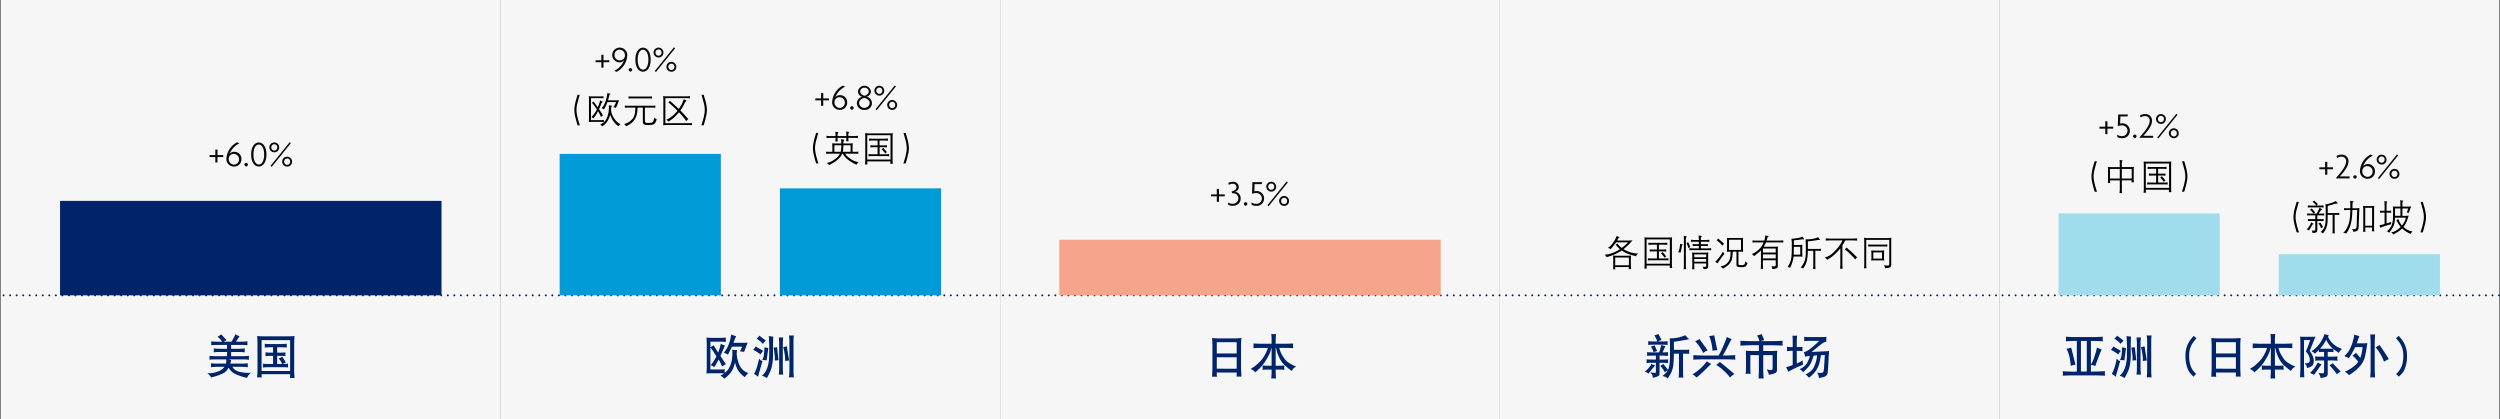 <svg xmlns="http://www.w3.org/2000/svg" viewBox="0 0 956.749 160.432"><rect x="0" y="0" width="956.749" height="160.432" fill="#808080" stroke="none"/><g id="a8918d4a-6a26-4ef2-aa3d-57e8db929239" data-name="Layer 2"><g id="ec3c618d-0ca9-4653-9ca6-6fa098e61e19" data-name="Design"><rect x="0.375" width="191.2" height="160.432" fill="#f6f6f6"/><rect x="191.575" width="191.2" height="160.432" fill="#f6f6f6"/><rect x="382.775" width="191.2" height="160.432" fill="#f6f6f6"/><rect x="573.975" width="191.2" height="160.432" fill="#f6f6f6"/><rect x="765.174" width="191.2" height="160.432" fill="#f6f6f6"/><path d="M83.237,60.1v2.087H82.4V60.1H80.2v-.756h2.2V57.255h.841v2.088h2.2V60.1Z" fill="#0b0b0b"/><path d="M89.551,63.741a2.88,2.88,0,0,1-2.914-3.11,7.577,7.577,0,0,1,4.09-6.177l.9.392a7.578,7.578,0,0,0-3.768,4.09,2.107,2.107,0,0,1,1.723-.84,2.71,2.71,0,0,1,2.815,2.829A2.745,2.745,0,0,1,89.551,63.741Zm-.028-4.833a1.893,1.893,0,0,0-1.961,1.527,3.668,3.668,0,0,0-.014.392A2.082,2.082,0,0,0,89.565,63a2.048,2.048,0,0,0-.042-4.091Z" fill="#0b0b0b"/><path d="M94.211,63.741a1.05,1.05,0,0,1-.686-.686.687.687,0,1,1,1.373,0A1.051,1.051,0,0,1,94.211,63.741Z" fill="#0b0b0b"/><path d="M99.043,63.741c-1.6,0-2.942-1.583-2.942-4.623,0-3.011,1.345-4.608,2.942-4.608,1.582,0,2.941,1.611,2.941,4.608C101.984,62.144,100.625,63.741,99.043,63.741Zm0-8.433c-1.079,0-2.046,1.233-2.046,3.81,0,2.606.967,3.839,2.046,3.839,1.064,0,2.045-1.233,2.045-3.839S100.107,55.308,99.043,55.308Z" fill="#0b0b0b"/><path d="M104.978,58.292a1.891,1.891,0,1,1,1.877-1.891A1.824,1.824,0,0,1,104.978,58.292Zm-.995,5.575-.448-.392,7.34-9.077.448.378Zm.995-8.657a1.131,1.131,0,0,0-1.149,1.191,1.143,1.143,0,0,0,1.149,1.2,1.131,1.131,0,0,0,1.134-1.2A1.119,1.119,0,0,0,104.978,55.21Zm4.93,8.545a1.9,1.9,0,1,1,1.878-1.905A1.835,1.835,0,0,1,109.908,63.755Zm0-3.082a1.117,1.117,0,0,0-1.148,1.177,1.144,1.144,0,1,0,2.283,0A1.107,1.107,0,0,0,109.908,60.673Z" fill="#0b0b0b"/><path d="M466.505,75.14v2.087h-.841V75.14h-2.2v-.757h2.2V72.3h.841v2.087h2.2v.757Z" fill="#0b0b0b"/><path d="M471.684,78.768a3.818,3.818,0,0,1-1.639-.378l-.112-.9a3.461,3.461,0,0,0,1.709.49,2.1,2.1,0,0,0,2.269-2.1,1.94,1.94,0,0,0-1.961-1.919c-.126,0-.28.014-.42.028l-.2-.742c1.12-.2,1.877-.827,1.877-1.611a1.332,1.332,0,0,0-1.471-1.3,2.6,2.6,0,0,0-1.457.435l-.2-.757a3.266,3.266,0,0,1,1.681-.448,2.107,2.107,0,0,1,2.339,2,1.863,1.863,0,0,1-1.429,1.821,2.482,2.482,0,0,1,2.13,2.577C474.808,77.591,473.645,78.768,471.684,78.768Z" fill="#0b0b0b"/><path d="M476.7,78.782a1.05,1.05,0,0,1-.686-.686.687.687,0,1,1,1.373,0A1.051,1.051,0,0,1,476.7,78.782Z" fill="#0b0b0b"/><path d="M480.756,78.782a3.716,3.716,0,0,1-1.765-.42l-.112-.911a3.277,3.277,0,0,0,1.835.546,2.054,2.054,0,1,0,.028-4.1,4.352,4.352,0,0,0-1.6.28l.14-4.468h3.768l-.2.77h-2.718l-.084,2.746a2.892,2.892,0,0,1,.757-.112,2.806,2.806,0,0,1,2.955,2.857A2.776,2.776,0,0,1,480.756,78.782Z" fill="#0b0b0b"/><path d="M486.51,73.333a1.891,1.891,0,1,1,1.877-1.891A1.824,1.824,0,0,1,486.51,73.333Zm-1,5.575-.448-.392,7.34-9.077.448.378Zm1-8.657a1.13,1.13,0,0,0-1.149,1.191,1.143,1.143,0,1,0,2.283,0A1.119,1.119,0,0,0,486.51,70.251Zm4.931,8.545a1.9,1.9,0,1,1,1.877-1.905A1.836,1.836,0,0,1,491.441,78.8Zm0-3.082a1.118,1.118,0,0,0-1.149,1.177,1.144,1.144,0,1,0,2.283,0A1.107,1.107,0,0,0,491.441,75.714Z" fill="#0b0b0b"/><path d="M615.622,97.259a10.374,10.374,0,0,0,1.6-.492,14.78,14.78,0,0,0,1.37-.6q.5-.26,1.343-.813a15.362,15.362,0,0,1-1.627-1.723,2.749,2.749,0,0,0,.284-.154,2.407,2.407,0,0,0,.393-.365c.064.123.134.246.212.369a4.438,4.438,0,0,0,.533.605,9.1,9.1,0,0,0,.916.8q.74-.574,1.248-1.015t1.159-1.131h-4.574q-1.086,1.462-2.064,2.611a2.409,2.409,0,0,0-.677-.356l-.41-.109a6.646,6.646,0,0,0,1.788-1.7,11.17,11.17,0,0,0,1.015-1.589,12.332,12.332,0,0,0,.506-1.259l1.039.376c.063.028.1.053.1.075s-.036.06-.123.11a.905.905,0,0,0-.277.273q-.126.185-.488.868h4.723q.329,0,1.142-.075-.78.965-1.381,1.572t-2.058,1.832a16.572,16.572,0,0,0,1.767.869,8.835,8.835,0,0,0,1.993.591,14.892,14.892,0,0,0,1.9.2,2.1,2.1,0,0,0-.7.724l-.137.321-.919-.246q-.687-.184-1.326-.372a10.876,10.876,0,0,1-1.439-.554,16.151,16.151,0,0,1-1.812-1q-1.545.9-2.546,1.377a22.715,22.715,0,0,1-3.251,1.131,2.474,2.474,0,0,0-.382-.6l-.315-.328A14.4,14.4,0,0,0,615.622,97.259Zm2.771.605h4.758q.233,0,1.06-.075c-.018.173-.03.3-.034.389l-.021.32c-.013.2-.02.319-.02.369v3.03c0,.064.007.2.02.4l.021.315.034.355h-.916c.018-.1.032-.193.041-.266s.023-.235.041-.486h-5.25q.027.5.041.581l.034.247h-.895c.018-.165.031-.29.041-.376l.013-.315c.014-.269.021-.405.021-.41V98.867l-.021-.355-.013-.348-.041-.375Q618.12,97.864,618.393,97.864Zm4.984,3.65V98.561h-5.236v2.953Z"/><path d="M629.276,102.8c.023-.168.04-.3.052-.389s.024-.264.037-.516.021-.43.021-.531v-9.33l-.021-.376-.013-.369-.042-.445q.744.069,1.085.069h8.379q.354,0,1.139-.069c-.023.2-.038.343-.044.428s-.014.212-.021.383-.01.3-.01.379v9.016c0,.169,0,.373.014.612a3.763,3.763,0,0,0,.041.5l.054.4h-.989c.031-.292.05-.479.054-.561l.021-.369H630.15c.009.447.02.713.034.8l.041.369Zm9.776-1.866V91.609h-8.908v9.324Zm-4.943-2.03V96.2h-1.64l-.4.02c-.324.018-.56.037-.711.055V95.43q.745.075,1.108.075h1.64V93.646h-2.146l-.4.02q-.485.029-.711.055v-.848q.745.076,1.108.076h5q.335,0,1.114-.076v.848q-.227-.027-1.117-.075h-2.1v1.859h1.679q.342,0,1.124-.075v.848c-.151-.018-.4-.037-.733-.055l-.391-.02h-1.679v2.7h2.52q.343,0,1.124-.075v.847a9.856,9.856,0,0,0-1.121-.075h-5.633a8.956,8.956,0,0,0-1.1.075v-.847q.732.075,1.1.075Zm3.562-.807a4.493,4.493,0,0,0-.656.561c-.037-.078-.079-.163-.127-.257a5.835,5.835,0,0,0-.578-.714q-.505-.575-.635-.718a2.515,2.515,0,0,0,.43-.355l.151-.2Q636.577,96.8,637.671,98.1Z"/><path d="M642.237,96.5a6.041,6.041,0,0,0,.4-.974,7.394,7.394,0,0,0,.191-.892q.075-.485.1-.786l.034-.506.971.164a.082.082,0,0,1,.071.069c.007.036-.023.084-.092.143a.687.687,0,0,0-.208.352c-.034.139-.075.34-.12.6s-.108.587-.188.974-.165.75-.256,1.087A4.947,4.947,0,0,0,642.237,96.5Zm3.24-6.029a.129.129,0,0,1,.069.041c.014.018-.016.066-.089.144a.689.689,0,0,0-.157.256,2.179,2.179,0,0,0-.082.431c-.023.193-.034.318-.034.372v9.864c0,.128,0,.325.017.592a3.573,3.573,0,0,0,.037.475l.062.369h-.991c.022-.16.041-.293.054-.4s.028-.261.041-.461.021-.392.021-.575V91.349c0-.032-.007-.15-.021-.355l-.02-.356-.041-.39Zm.561,2.188a8.824,8.824,0,0,1,.69,1.613l.089.376a4.465,4.465,0,0,0-.731.26c-.023-.132-.046-.256-.068-.37a5.289,5.289,0,0,0-.192-.608,8.047,8.047,0,0,0-.4-.909A2.778,2.778,0,0,0,646.038,92.662Zm4.1.806V92.5H648.26l-.39.021q-.561.034-.766.055v-.814q.78.075,1.176.075h1.853v-.485l-.021-.431-.007-.389-.041-.431,1.128.226q.11.027.123.075c.009.032-.038.086-.143.164a.462.462,0,0,0-.185.3q-.027.177-.048.369c-.013.127-.02.221-.02.28v.321h2.087q.41,0,1.174-.075v.814c-.151-.019-.4-.037-.764-.055l-.41-.021h-2.087v.964h1.493q.463,0,1.173-.068v.8q-.71-.069-1.173-.069h-1.493v.923h2.764c.295,0,.687-.023,1.173-.068v.8q-.73-.069-1.175-.069h-6c-.3,0-.686.023-1.155.069v-.8q.711.068,1.176.068h2.427v-.923h-1.176q-.444,0-1.162.069v-.8q.725.069,1.176.068Zm1.4,8.586a4.369,4.369,0,0,0,.855.075.683.683,0,0,0,.454-.126.486.486,0,0,0,.106-.345v-.821H648.39v1.142c0,.05.006.18.02.39l.021.341.034.349h-.909c.018-.15.031-.267.041-.349l.013-.355.021-.376V97.732l-.021-.389-.013-.334-.041-.389q.8.075,1.045.075h4.008q.313,0,1.174-.075c-.023.173-.036.3-.041.389l-.014.314-.02.355v4.171a1.4,1.4,0,0,1-.095.574.805.805,0,0,1-.261.325.946.946,0,0,1-.37.161c-.136.027-.464.073-.983.136q-.041-.184-.1-.369A2.6,2.6,0,0,0,651.534,102.054Zm1.415-3.589V97.358H648.39v1.107Zm0,.663H648.39v1.046h4.559Z"/><path d="M656.388,100.208q.273-.26.5-.485t.9-1.066a14.7,14.7,0,0,0,1-1.367q.324-.527.625-1.074a4.156,4.156,0,0,0,.174.431,3.657,3.657,0,0,0,.318.5q-.219.294-.81,1.08t-.96,1.319q-.369.534-.827,1.251A6.534,6.534,0,0,0,656.388,100.208Zm1.162-8.92q.294.239.4.328t.776.694q.669.6.765.714l.274.314a4.8,4.8,0,0,0-.616.67,12.769,12.769,0,0,0-1.852-1.825l-.349-.239A5.482,5.482,0,0,0,657.55,91.288Zm4.4-.2h4.029q.375,0,1.133-.075c-.023.142-.036.247-.041.315l-.013.322-.021.35v3.255l.021.4.013.37.041.356q-.7-.075-1.08-.075H665.3v4.6a.618.618,0,0,0,.078.365.483.483,0,0,0,.24.151,5.1,5.1,0,0,0,.987.051,1.279,1.279,0,0,0,.872-.243.867.867,0,0,0,.325-.577l.1-.65a3.259,3.259,0,0,0,.332.328,2.5,2.5,0,0,0,.543.308c-.077.187-.187.444-.328.773a1.2,1.2,0,0,1-.67.673,3.206,3.206,0,0,1-1.2.174l-.622-.027a4.246,4.246,0,0,1-.815-.082.713.713,0,0,1-.444-.3,1.308,1.308,0,0,1-.156-.718V96.305h-1.415c-.018.328-.037.643-.055.943s-.063.735-.133,1.3a4.276,4.276,0,0,1-.516,1.579,5.367,5.367,0,0,1-.991,1.275,11.105,11.105,0,0,1-2.133,1.387c-.1-.127-.21-.245-.315-.352a3.068,3.068,0,0,0-.581-.413q.486-.123,1.149-.352a4.087,4.087,0,0,0,1.422-.957,3.426,3.426,0,0,0,.977-1.491,7.019,7.019,0,0,0,.267-1.367c.031-.4.052-.778.061-1.124l.007-.431h-.335c-.223,0-.586.025-1.087.075.018-.164.031-.286.038-.366s.014-.2.024-.37.013-.3.013-.4V92.117c0-.05-.005-.18-.017-.39s-.017-.325-.017-.343l-.041-.37A10.662,10.662,0,0,0,661.951,91.089Zm-.252,4.553h4.58v-3.89H661.7Z"/><path d="M670.408,97.214a7.241,7.241,0,0,0,1.907-1.066,10.853,10.853,0,0,0,1.227-1.114,7.273,7.273,0,0,0,.728-.93,9.041,9.041,0,0,0,.664-1.34h-3.289a8.366,8.366,0,0,0-.963.068v-.84a8.308,8.308,0,0,0,.963.075h3.548a8.542,8.542,0,0,0,.335-1.463l.041-.5,1.135.219c.109.023.17.049.181.078s-.042.086-.16.168a.936.936,0,0,0-.253.273,8,8,0,0,0-.383,1.224h5.3q.041,0,.321-.021l.39-.02.362-.034v.84q-.656-.067-1.1-.068h-5.519q-.109.252-.233.514t-.622,1.134h4.088q.622,0,1.361-.069c-.023.2-.037.349-.041.445l-.014.486-.021.582v5.706a1.857,1.857,0,0,1-.126.844.892.892,0,0,1-.5.335,8.166,8.166,0,0,1-1.47.243,2.64,2.64,0,0,0-.164-.752l-.191-.39a4.513,4.513,0,0,0,1.2.075.547.547,0,0,0,.38-.177.783.783,0,0,0,.085-.417v-1.73h-4.908v2.024c0,.036.007.186.02.451l.021.451.034.369h-.909c.014-.187.023-.307.027-.362s.014-.2.028-.445.02-.407.02-.5V95.84q-.492.465-.841.756t-1.77,1.432c-.087-.1-.17-.194-.25-.28A6.859,6.859,0,0,0,670.408,97.214Zm4.259-.56h4.908V95.109h-4.908Zm0,2.242h4.908V97.351h-4.908Z"/><path d="M687.935,91.1a8.732,8.732,0,0,0,1.935-.533l.5.861q.088.158.045.2a.177.177,0,0,1-.154.01,2.961,2.961,0,0,0-.356-.055,3.624,3.624,0,0,0-.451.035l-1.155.171-1.231.129-.56.076v1.77h2.135l.4-.02q.522-.021.748-.055c-.023.168-.037.293-.041.375l-.014.368-.02.32v2.3c0,.013.007.175.02.484l.014.32.041.389q-.755-.076-1.179-.076h-2.2c-.033.21-.067.429-.1.657s-.118.585-.246,1.073a12.48,12.48,0,0,1-.473,1.435l-.417.985-.069.164c-.118-.055-.211-.1-.276-.123s-.3-.1-.708-.226q.171-.238.369-.536a6.164,6.164,0,0,0,.475-.957,8.273,8.273,0,0,0,.438-1.361,9.7,9.7,0,0,0,.215-1.406q.054-.707.079-1.637t.024-1.38V92.887q0-.144-.035-.571c-.022-.284-.036-.443-.041-.475l-.075-.465A16.62,16.62,0,0,0,687.935,91.1Zm-1.483,6.371h2.5V94.459h-2.447Zm2.632,4.936a8.026,8.026,0,0,0,1.005-1.388,7.769,7.769,0,0,0,.67-1.593,9.925,9.925,0,0,0,.307-2.422q.048-1.554.035-2.281l-.041-1.565-.021-.54-.014-.52-.041-.526a10.791,10.791,0,0,0,2.246-.1,11.83,11.83,0,0,0,1.63-.332,3.822,3.822,0,0,0,.923-.424l.52.745c.15.224.215.344.194.363a.216.216,0,0,1-.133.027l-.28-.034a1.111,1.111,0,0,0-.294.013l-.69.123q-.528.1-1.374.2l-1.416.171-.43.054v2.892h3.712a9.692,9.692,0,0,0,1.264-.075v.847q-.247-.027-.591-.051c-.23-.016-.4-.024-.509-.024h-1.032v5.777c0,.045.006.182.02.41l.021.4.034.39h-.937c.014-.2.025-.344.034-.445l.021-.41c.014-.209.02-.335.02-.376V95.97h-2.071c-.009.388-.019.743-.031,1.067s-.046.756-.106,1.3a11.481,11.481,0,0,1-.3,1.624,7.264,7.264,0,0,1-.519,1.432,11.375,11.375,0,0,1-.858,1.4,3.335,3.335,0,0,0-.339-.218A2.2,2.2,0,0,0,689.084,102.41Z"/><path d="M705.094,92h-4.676q-.492,0-1.7.089v-.881q1.059.094,1.7.095h8.675q.567,0,1.62-.095v.881q-1.2-.088-1.62-.089h-2.878c-.183.31-.386.662-.612,1.057s-.4.7-.523.9v7.267c0,.077.007.235.021.472l.034.649.041.506h-.971q.061-.909.075-1.176c.009-.178.014-.328.014-.451V95.054a22.2,22.2,0,0,1-2.348,2.468q-.893.751-1.272,1.015t-1.4.872c-.073-.1-.157-.209-.253-.325a3.141,3.141,0,0,0-.731-.516q.505-.165,1.367-.5a7.235,7.235,0,0,0,2.171-1.644,19.041,19.041,0,0,0,1.852-2.054q.543-.749.759-1.111T705.094,92Zm4.928,7.281q-1.059-1.189-1.876-2a28.154,28.154,0,0,0-2.17-1.9,1.757,1.757,0,0,0,.54-.444l.17-.225c.251.246.442.426.575.54l.861.745q.191.177,1.152,1.1t1.459,1.418c-.091.073-.175.145-.253.215A5.691,5.691,0,0,0,710.022,99.279Z"/><path d="M713.912,91.059a4.722,4.722,0,0,0,.533.037h8.211q.115,0,1.209-.1-.075.669-.082.8c0,.085-.007.177-.007.278v9.269a1.023,1.023,0,0,1-.274.8,1.5,1.5,0,0,1-.711.332,11.589,11.589,0,0,1-1.407.15c-.01-.095-.023-.213-.041-.352a.932.932,0,0,0-.13-.372l-.219-.376c.233.032.6.064,1.1.095.478.037.752-.019.82-.167a1.335,1.335,0,0,0,.1-.557V91.793h-8.805v9.584c0,.078.007.2.02.376l.041.54.035.376h-.951c.014-.164.025-.289.035-.376l.041-.54c.013-.173.02-.3.02-.376V92.053c0-.041-.007-.138-.02-.293l-.035-.434L713.358,91Q713.591,91.021,713.912,91.059Zm1.066,2.484a9.879,9.879,0,0,0,1.094.076h5.155a9.385,9.385,0,0,0,1.052-.076v.841a9.6,9.6,0,0,0-1.052-.068h-5.155a10.03,10.03,0,0,0-1.094.068Zm1.122,2.284a8.7,8.7,0,0,0,1.127.075H720q.219-.007.39-.021l.41-.034.307-.02q-.067.458-.075.666c0,.139-.007.27-.007.393v1.757c0,.16,0,.3.007.431s.03.344.075.649A9.469,9.469,0,0,0,720,99.655h-2.748a10.689,10.689,0,0,0-1.148.068c.013-.123.024-.223.034-.3s.02-.2.034-.376.02-.307.02-.4V96.886c0-.123,0-.225-.01-.307S716.145,96.246,716.1,95.827Zm.813,3.13h3.322V96.585h-3.322Z"/><path d="M230.965,23.808V25.9h-.84V23.808h-2.2v-.756h2.2V20.965h.84v2.087h2.2v.756Z" fill="#0b0b0b"/><path d="M235.976,27.506l-.9-.392a7.648,7.648,0,0,0,3.768-4.076,2.127,2.127,0,0,1-1.737.827,2.823,2.823,0,1,1,.028-5.646,2.867,2.867,0,0,1,2.913,3.1A7.579,7.579,0,0,1,235.976,27.506Zm1.149-8.488a1.914,1.914,0,0,0-1.933,2.017,1.943,1.943,0,0,0,1.975,2.059,1.9,1.9,0,0,0,1.975-1.541,3.412,3.412,0,0,0,.014-.378A2.081,2.081,0,0,0,237.125,19.018Z" fill="#0b0b0b"/><path d="M241.254,27.451a1.051,1.051,0,0,1-.686-.687.686.686,0,0,1,1.372,0A1.051,1.051,0,0,1,241.254,27.451Z" fill="#0b0b0b"/><path d="M246.085,27.451c-1.6,0-2.942-1.583-2.942-4.623,0-3.012,1.345-4.609,2.942-4.609s2.941,1.611,2.941,4.609C249.026,25.854,247.668,27.451,246.085,27.451Zm0-8.433c-1.079,0-2.045,1.233-2.045,3.81,0,2.605.966,3.838,2.045,3.838,1.064,0,2.045-1.233,2.045-3.838S247.149,19.018,246.085,19.018Z" fill="#0b0b0b"/><path d="M252.02,22A1.892,1.892,0,1,1,253.9,20.11,1.825,1.825,0,0,1,252.02,22Zm-.994,5.574-.449-.392,7.34-9.077.448.379Zm.994-8.656a1.129,1.129,0,0,0-1.148,1.19,1.143,1.143,0,1,0,2.283,0A1.119,1.119,0,0,0,252.02,18.92Zm4.931,8.544a1.9,1.9,0,1,1,1.877-1.9A1.836,1.836,0,0,1,256.951,27.464Zm0-3.081a1.117,1.117,0,0,0-1.149,1.176,1.144,1.144,0,1,0,2.283,0A1.106,1.106,0,0,0,256.951,24.383Z" fill="#0b0b0b"/><path d="M221.866,36.282q-.246.813-.3,1.019c-.039.136-.157.564-.352,1.281s-.323,1.214-.38,1.487-.107.6-.15.974a9.565,9.565,0,0,0-.068,1.05,7.975,7.975,0,0,0,.088,1.145c.062.439.144.891.246,1.353s.215.906.335,1.33.248.836.38,1.237l.253.8h-.862q-.177-.526-.263-.814T220.4,45.7q-.3-1.155-.393-1.624t-.147-1.073a10.117,10.117,0,0,1-.052-1.09,9.753,9.753,0,0,1,.113-1.217q.106-.73.246-1.357t.5-1.849l.355-1.21Z"/><path d="M226.405,36.9h3.486a5.364,5.364,0,0,0,1.06-.082v.841a5.493,5.493,0,0,0-.923-.1h-3.862v8.422h3.883c.182,0,.523-.027,1.025-.082v.821c-.119-.014-.205-.023-.26-.028l-.4-.02c-.16-.019-.244-.028-.253-.028h-3.774a7.037,7.037,0,0,0-1.059.076c.013-.1.025-.185.034-.24l.02-.445q.021-.314.021-.321V38.088c0-.123-.007-.3-.021-.541s-.02-.374-.02-.41l-.034-.322A5.733,5.733,0,0,0,226.405,36.9Zm2.03,4.984a24.244,24.244,0,0,0-1.914-2.591c.11-.064.229-.136.359-.215l.3-.188c.114.155.2.268.26.341l.547.752q.567.767.615.841l.164.26q.478-1.2.588-1.514a4.81,4.81,0,0,0,.164-.578l.11-.54.854.376c.15.068.224.119.222.15s-.056.073-.16.123a.871.871,0,0,0-.229.147,1.031,1.031,0,0,0-.168.3l-.349.957-.546,1.285q.308.452.762,1.172t.728,1.193a2.648,2.648,0,0,0-.28.212l-.2.185-.266.225q-.109-.287-.222-.564t-.893-1.678a14.932,14.932,0,0,1-.916,1.576q-.431.632-.84,1.186a2.56,2.56,0,0,0-.8-.465,15.279,15.279,0,0,0,1-1.176A12.95,12.95,0,0,0,228.435,41.881Zm5.558-1.436c.2.037.3.064.3.082s-.047.073-.147.164a.746.746,0,0,0-.208.294,1.2,1.2,0,0,0-.072.325,3.027,3.027,0,0,0-.007.345,7.016,7.016,0,0,0,.065.991,5.084,5.084,0,0,0,.215.9,6.989,6.989,0,0,0,.479,1.056,12.1,12.1,0,0,0,.906,1.4,5.805,5.805,0,0,0,1.986,1.531,2.971,2.971,0,0,0-.452.315,2.66,2.66,0,0,0-.369.471A7.448,7.448,0,0,1,235.1,46.84a10.1,10.1,0,0,1-.837-1.23q-.264-.483-.762-1.672c-.06.219-.122.434-.188.646a8.168,8.168,0,0,1-.359.886,7.8,7.8,0,0,1-.554,1.015,5.985,5.985,0,0,1-.738.9,8.181,8.181,0,0,1-1.21.97,2.681,2.681,0,0,0-.328-.389l-.417-.3a9.486,9.486,0,0,0,1.367-.892,3.559,3.559,0,0,0,1-1.285,9.225,9.225,0,0,0,.56-1.45,10.159,10.159,0,0,0,.257-1.114q.072-.455.112-1.121t.028-.954l-.028-.567Zm-3.787,1.026a7.946,7.946,0,0,0,1.647-3.053q.28-.974.38-1.469t.126-.735l.075-.609.985.24a.573.573,0,0,1,.229.085c.011.021-.047.079-.175.174a1.088,1.088,0,0,0-.194.178.843.843,0,0,0-.106.246l-.233.93-.253.943h3.288c.132,0,.445-.025.937-.075q-.131.34-.356.943t-.345.9q-.12.3-.482,1.08a3.159,3.159,0,0,0-.362-.092,3.847,3.847,0,0,0-.643-.024,12.652,12.652,0,0,0,.821-1.511l.246-.561h-3.323a16.694,16.694,0,0,1-.666,1.586q-.3.6-.66,1.217a2.436,2.436,0,0,0-.318-.2A3.7,3.7,0,0,0,230.206,41.471Z"/><path d="M238.8,47.459a6.038,6.038,0,0,0,2.047-.844,8.014,8.014,0,0,0,1-.889,4.183,4.183,0,0,0,.609-.82,4.857,4.857,0,0,0,.4-1.074,7.718,7.718,0,0,0,.233-1.336l.041-.868.02-.451h-2.9a7.73,7.73,0,0,0-1.115.075V40.4a7.73,7.73,0,0,0,1.115.075h9.427l.43-.02a5.379,5.379,0,0,0,.691-.055v.848q-.24-.035-.691-.055l-.43-.02H246.8v5.106a.848.848,0,0,0,.185.567q.184.219,1.251.2a6.493,6.493,0,0,0,1-.089.913.913,0,0,0,.752-.513,4.462,4.462,0,0,0,.3-1.018l.075-.445a3.31,3.31,0,0,0,.273.27,4.92,4.92,0,0,0,.718.441q-.115.274-.215.516t-.287.657a1.541,1.541,0,0,1-.739.7,3.631,3.631,0,0,1-1.616.283,8.8,8.8,0,0,1-1.6-.085,1.089,1.089,0,0,1-.66-.376,1.277,1.277,0,0,1-.222-.8V41.177H244c-.014.341-.029.63-.045.864s-.051.551-.106.947a8.508,8.508,0,0,1-.273,1.244,7.007,7.007,0,0,1-.721,1.538,5.044,5.044,0,0,1-1.538,1.573,12.688,12.688,0,0,1-1.72,1.011,4.263,4.263,0,0,0-.225-.386A2.411,2.411,0,0,0,238.8,47.459Zm1.75-9.735v-.847a8.234,8.234,0,0,0,1.121.075H248.4a8.244,8.244,0,0,0,1.121-.075v.847c-.16-.022-.39-.041-.69-.054l-.431-.021H241.67A7.756,7.756,0,0,0,240.549,37.724Z"/><path d="M254.89,36.87h8.08q.219,0,1.067-.089v.875c-.529-.059-.884-.089-1.067-.089h-8.326v9.577H263.7c.2,0,.346,0,.451-.013l.335-.041.3-.035v.882a7.986,7.986,0,0,0-1.087-.095h-8.709a9.116,9.116,0,0,0-1.21.095c.014-.132.028-.261.044-.388s.027-.223.031-.287.007-.168.007-.313V37.913c0-.137,0-.248-.007-.334l-.041-.443-.034-.355Q254.589,36.87,254.89,36.87Zm.13,8.955A13.265,13.265,0,0,0,256.5,45a13.538,13.538,0,0,0,1.128-.864,17,17,0,0,0,1.654-1.716q-.821-.828-1.74-1.7a20.679,20.679,0,0,0-1.788-1.517c.092-.087.162-.155.212-.2l.274-.281.13-.129q1.134.984,1.592,1.4t1.812,1.691c.251-.355.462-.668.636-.939a10.223,10.223,0,0,0,.536-.968q.277-.559.742-1.818l.861.465c.137.077.2.136.2.177s-.075.1-.219.182a1.819,1.819,0,0,0-.523.734q-.307.617-.659,1.251a17.785,17.785,0,0,1-.968,1.518q1.464,1.491,3.008,3.288-.444.444-.759.786c-.127-.2-.235-.367-.324-.5s-.294-.4-.616-.793-.565-.691-.731-.885-.539-.6-1.118-1.207q-.915,1.04-1.285,1.422a11.315,11.315,0,0,1-.882.814q-.511.431-1.825,1.346c-.086-.1-.167-.189-.242-.266A5.991,5.991,0,0,0,255.02,45.825Z"/><path d="M269.314,36.282q.226.813.468,1.637t.383,1.446c.093.415.176.861.246,1.34a9.888,9.888,0,0,1,.117,1.2,9.664,9.664,0,0,1-.059,1.149q-.061.581-.15,1.039t-.41,1.681q-.321,1.224-.376,1.395l-.253.793h-.855q.157-.534.325-1.067t.321-1.063q.154-.529.308-1.23t.246-1.36a7.991,7.991,0,0,0,.089-1.145,9.819,9.819,0,0,0-.068-1.05c-.044-.376-.094-.7-.151-.974s-.183-.769-.379-1.487-.294-1.079-.294-1.083l-.356-1.217Z"/><path d="M315.06,38.407v2.087h-.841V38.407h-2.2v-.756h2.2V35.564h.841v2.087h2.2v.756Z" fill="#0b0b0b"/><path d="M321.373,42.049a2.878,2.878,0,0,1-2.913-3.11,7.577,7.577,0,0,1,4.09-6.177l.9.392a7.585,7.585,0,0,0-3.768,4.09,2.108,2.108,0,0,1,1.723-.84,2.711,2.711,0,0,1,2.816,2.83A2.746,2.746,0,0,1,321.373,42.049Zm-.028-4.832a1.892,1.892,0,0,0-1.961,1.526,3.678,3.678,0,0,0-.014.393,2.083,2.083,0,0,0,2.017,2.171,2.047,2.047,0,0,0-.042-4.09Z" fill="#0b0b0b"/><path d="M326.034,42.049a1.051,1.051,0,0,1-.687-.686.687.687,0,1,1,1.373,0A1.05,1.05,0,0,1,326.034,42.049Z" fill="#0b0b0b"/><path d="M330.823,42.063a2.645,2.645,0,0,1-2.9-2.577,2.68,2.68,0,0,1,1.989-2.466,2.227,2.227,0,0,1-1.6-2.031,2.525,2.525,0,0,1,5,0,2.215,2.215,0,0,1-1.582,2.017,2.7,2.7,0,0,1,1.989,2.48A2.646,2.646,0,0,1,330.823,42.063Zm-.07-4.622c-1.023.266-1.989.98-1.989,2.017a2.043,2.043,0,0,0,4.062,0C332.826,38.449,331.846,37.721,330.753,37.441Zm.07-3.866A1.512,1.512,0,0,0,329.2,35c0,.743.644,1.373,1.667,1.653,1-.294,1.6-.91,1.6-1.653A1.508,1.508,0,0,0,330.823,33.575Z" fill="#0b0b0b"/><path d="M336.52,36.6a1.891,1.891,0,1,1,1.877-1.891A1.825,1.825,0,0,1,336.52,36.6Zm-.994,5.575-.448-.392,7.339-9.077.449.378Zm.994-8.656a1.129,1.129,0,0,0-1.148,1.19,1.143,1.143,0,1,0,2.283,0A1.118,1.118,0,0,0,336.52,33.519Zm4.931,8.544a1.9,1.9,0,1,1,1.877-1.905A1.836,1.836,0,0,1,341.451,42.063Zm0-3.082a1.119,1.119,0,0,0-1.149,1.177,1.144,1.144,0,1,0,2.284,0A1.108,1.108,0,0,0,341.451,38.981Z" fill="#0b0b0b"/><path d="M313.163,50.881q-.246.813-.3,1.018t-.352,1.282q-.294,1.077-.38,1.487t-.15.974a9.818,9.818,0,0,0-.068,1.049A7.954,7.954,0,0,0,312,57.836q.093.66.247,1.354c.1.462.214.906.335,1.329s.247.837.379,1.238l.253.8h-.861c-.119-.35-.207-.622-.264-.813s-.187-.672-.389-1.442-.334-1.312-.393-1.624-.109-.67-.147-1.073a10.117,10.117,0,0,1-.052-1.09,9.736,9.736,0,0,1,.113-1.217q.106-.732.246-1.357t.5-1.849l.355-1.21Z"/><path d="M319.321,54.887l.465.02h2.186c-.01-.506-.023-.822-.041-.95l-.1-.636,1.175.13a.123.123,0,0,1,.105.075c.017.041-.037.128-.16.26a.688.688,0,0,0-.15.4c-.018.175-.037.416-.055.721h2.3a10.578,10.578,0,0,0,1.305-.075q-.077,1.032-.076,1.326V58.1h1.1a9.628,9.628,0,0,0,1.1-.075v.848q-.212-.027-.7-.055l-.4-.02h-3.958c.1.141.254.357.475.649a9.148,9.148,0,0,0,1.7,1.412,6.518,6.518,0,0,0,3,1.179,3.973,3.973,0,0,0-.581.636l-.24.369q-.957-.452-1.575-.81a18.062,18.062,0,0,1-1.511-1.009,6.859,6.859,0,0,1-1.323-1.189q-.431-.54-.9-1.237h-.13c-.105.218-.21.425-.315.618a7.484,7.484,0,0,1-.806,1.036,8.222,8.222,0,0,1-1.586,1.381,22.081,22.081,0,0,1-2.331,1.347,2.818,2.818,0,0,0-.233-.3,7.2,7.2,0,0,0-.629-.523,6.431,6.431,0,0,0,2.044-.752,14.145,14.145,0,0,0,1.535-1.059,4.084,4.084,0,0,0,.96-1l.486-.745h-4.184l-.335.02-.465.014-.314.041v-.848a3.092,3.092,0,0,0,.314.041l.465.014.335.02h1.272V56.158l-.021-.465-.014-.43-.041-.431C318.654,54.855,318.935,54.873,319.321,54.887Zm.452-2.817v-.348q0-.042-.027-.486c-.018-.3-.027-.453-.027-.472l-.062-.341,1.121.15c.05.009.076.027.079.055s-.017.059-.058.095a.739.739,0,0,0-.212.414,3.429,3.429,0,0,0-.055.673v.26h3.377v-.444c0-.041-.009-.206-.027-.5s-.028-.441-.028-.454l-.054-.349,1.114.157c.041.009.064.026.068.051s-.011.056-.047.093a.752.752,0,0,0-.223.424,4.1,4.1,0,0,0-.044.67v.348h2.548c.21,0,.577-.029,1.1-.089v.882a10.116,10.116,0,0,0-1.1-.1h-2.548v.117c0,.054.006.215.017.482a3.106,3.106,0,0,0,.038.468l.047.239h-.957c.014-.1.027-.182.038-.26s.024-.222.038-.434.02-.377.02-.495v-.117h-3.377v.226c0,.055.007.208.021.461a4.265,4.265,0,0,0,.034.435l.048.246h-.957c.013-.1.024-.171.03-.226s.02-.218.038-.489.027-.438.027-.5v-.151h-2.358c-.146,0-.29.007-.431.021l-.355.041-.335.034v-.882c.146.019.314.038.506.058a5.645,5.645,0,0,0,.615.031Zm-.458,6.029h2.407q.081-.346.116-.548c.023-.134.049-.362.078-.682s.047-.556.052-.706l.02-.559h-2.673Zm6.2,0V55.6h-2.762c0,.278-.01.5-.017.672s-.022.393-.045.668-.045.474-.068.6l-.1.559Z"/><path d="M331.025,62.932c.023-.168.04-.3.052-.389s.024-.264.037-.516.021-.43.021-.53v-9.33l-.021-.377-.013-.369-.041-.445c.5.046.857.069,1.084.069h8.379q.354,0,1.139-.069c-.023.2-.038.343-.044.428s-.014.212-.021.383-.01.3-.01.38v9.015c0,.169,0,.373.014.612a3.763,3.763,0,0,0,.041.5l.054.4h-.989c.031-.292.05-.478.054-.56l.021-.369H331.9c.009.446.02.713.034.8l.041.369Zm9.776-1.866V51.742h-8.908v9.324Zm-4.943-2.03v-2.7h-1.64l-.4.02c-.324.019-.56.037-.711.055v-.848c.5.05.866.076,1.108.076h1.64v-1.86h-2.146l-.4.021q-.484.027-.711.054v-.847q.746.075,1.108.075h5q.335,0,1.114-.075v.847q-.227-.027-1.117-.075h-2.1v1.86H338.3c.228,0,.6-.026,1.124-.076v.848q-.227-.027-.733-.055l-.391-.02h-1.679v2.7h2.52q.344,0,1.124-.075v.847a9.856,9.856,0,0,0-1.121-.075h-5.633a8.956,8.956,0,0,0-1.1.075v-.847q.732.075,1.1.075Zm3.562-.807a4.556,4.556,0,0,0-.656.561c-.037-.078-.079-.163-.127-.256a5.779,5.779,0,0,0-.577-.715q-.507-.575-.636-.718a2.465,2.465,0,0,0,.43-.355l.151-.205Q338.326,56.931,339.42,58.229Z"/><path d="M346.611,50.881q.226.813.469,1.637t.382,1.446q.141.621.246,1.34a7.951,7.951,0,0,1,.059,2.344c-.041.388-.092.734-.151,1.039s-.2.866-.41,1.682-.34,1.28-.376,1.4l-.253.792h-.854q.156-.532.324-1.066t.322-1.063q.153-.53.307-1.23t.246-1.361a7.97,7.97,0,0,0,.089-1.145,9.818,9.818,0,0,0-.068-1.049q-.066-.564-.151-.974t-.379-1.487q-.294-1.077-.294-1.084l-.355-1.216Z"/><line x1="956.374" y1="113.025" x2="0.375" y2="113.025" fill="none" stroke="#002469" stroke-linecap="round" stroke-miterlimit="10" stroke-width="0.75" stroke-dasharray="0 2.5"/><rect x="22.98" y="76.877" width="145.99" height="36.147" fill="#002469"/><rect x="405.38" y="91.756" width="145.99" height="21.268" fill="#f7a48c"/><rect x="214.18" y="58.892" width="61.693" height="54.133" fill="#009ad9"/><rect x="298.477" y="72.081" width="61.693" height="40.944" fill="#009ad9"/><path d="M806.519,49.239v2.087h-.841V49.239h-2.2v-.757h2.2V46.4h.841v2.087h2.2v.757Z" fill="#0b0b0b"/><path d="M812.09,52.881a3.719,3.719,0,0,1-1.765-.42l-.112-.911a3.281,3.281,0,0,0,1.835.547,2.054,2.054,0,1,0,.028-4.105,4.352,4.352,0,0,0-1.6.28l.14-4.468h3.768l-.2.77h-2.717l-.084,2.746a2.883,2.883,0,0,1,.756-.112,2.807,2.807,0,0,1,2.956,2.857A2.777,2.777,0,0,1,812.09,52.881Z" fill="#0b0b0b"/><path d="M816.989,52.881a1.05,1.05,0,0,1-.686-.686.686.686,0,1,1,1.372,0A1.05,1.05,0,0,1,816.989,52.881Z" fill="#0b0b0b"/><path d="M818.809,52.741v-.21c2.493-2.7,3.866-4.819,3.866-6.234a1.659,1.659,0,0,0-1.751-1.863,3.362,3.362,0,0,0-1.737.505l-.21-.771a3.55,3.55,0,0,1,1.947-.518,2.464,2.464,0,0,1,2.647,2.675c0,1.611-1.33,3.53-3.305,5.645h3.74v.771Z" fill="#0b0b0b"/><path d="M827,47.432a1.891,1.891,0,1,1,1.877-1.891A1.825,1.825,0,0,1,827,47.432Zm-1,5.575-.448-.392,7.34-9.077.448.378Zm1-8.657a1.13,1.13,0,0,0-1.149,1.191,1.143,1.143,0,1,0,2.283,0A1.119,1.119,0,0,0,827,44.35Zm4.93,8.545a1.9,1.9,0,1,1,1.877-1.905A1.837,1.837,0,0,1,831.93,52.9Zm0-3.082a1.117,1.117,0,0,0-1.148,1.177,1.144,1.144,0,1,0,2.283,0A1.107,1.107,0,0,0,831.93,49.813Z" fill="#0b0b0b"/><path d="M802.466,61.712q-.246.814-.3,1.019t-.352,1.282q-.294,1.077-.379,1.487t-.151.974a9.818,9.818,0,0,0-.068,1.049,7.839,7.839,0,0,0,.089,1.145q.091.66.246,1.354t.335,1.329q.18.636.379,1.237l.253.8h-.861q-.178-.526-.263-.813T801,71.132q-.3-1.155-.393-1.623c-.059-.312-.109-.67-.147-1.073a9.863,9.863,0,0,1-.051-1.091,9.741,9.741,0,0,1,.112-1.217q.107-.73.247-1.356t.5-1.85l.355-1.21Z"/><path d="M812.023,63.948h3.426q.321,0,1.215-.089c-.018.15-.036.288-.054.413s-.03.22-.034.286-.007.2-.007.392V68.6c0,.187,0,.334.013.443l.041.356.041.355H815.7c.014-.1.025-.184.034-.239l.021-.266.02-.226h-3.747v3.616c0,.05,0,.161.01.332a2.854,2.854,0,0,0,.024.324l.041.294.034.322h-1c.009-.142.023-.277.041-.407a1.705,1.705,0,0,1,.035-.209l.013-.321.021-.335V69.027H807.5q.014.177.021.267l.014.314.041.376h-.93a2.8,2.8,0,0,1,.034-.321l.041-.315c.009-.091.014-.216.014-.376V64.936c0-.191,0-.334-.014-.429l-.041-.314-.034-.334c.569.059.923.089,1.059.089h3.528V62.4c0-.018-.007-.159-.021-.424l-.013-.3-.041-.43,1.052.13c.1.013.149.032.161.054s-.031.08-.127.171a.556.556,0,0,0-.153.222,1.914,1.914,0,0,0-.058.414,3.378,3.378,0,0,0-.014.39Zm-4.526.7V68.33h3.74V64.645Zm4.526,3.685h3.787V64.645h-3.787Z"/><path d="M820.329,73.764l.051-.389c.011-.092.024-.264.037-.517s.021-.429.021-.53V63l-.021-.376-.013-.369-.041-.445c.5.046.857.069,1.085.069h8.378q.354,0,1.139-.069c-.023.2-.037.343-.044.428s-.014.212-.021.383-.01.3-.01.379v9.016c0,.169,0,.373.014.612a3.727,3.727,0,0,0,.041.5l.054.4h-.989q.048-.438.055-.561l.02-.369H821.2c.009.447.02.713.034.8l.041.369ZM830.1,71.9V62.574H821.2V71.9Zm-4.942-2.03v-2.7h-1.641l-.4.02c-.323.018-.56.037-.71.055V66.4q.744.075,1.107.075h1.641V64.611h-2.147l-.4.02q-.486.029-.711.055v-.848q.744.077,1.107.076h5c.223,0,.6-.025,1.114-.076v.848q-.227-.027-1.116-.075h-2.1V66.47H827.6q.343,0,1.124-.075v.848c-.151-.018-.395-.037-.733-.055l-.391-.02H825.92v2.7h2.521q.342,0,1.123-.075v.847a9.841,9.841,0,0,0-1.121-.075H822.81a8.956,8.956,0,0,0-1.1.075v-.847q.732.075,1.1.075Zm3.561-.807a4.548,4.548,0,0,0-.656.561c-.037-.078-.079-.163-.127-.257a5.78,5.78,0,0,0-.577-.714q-.507-.574-.636-.718a2.543,2.543,0,0,0,.431-.355l.15-.2Q827.629,67.762,828.723,69.061Z"/><path d="M835.914,61.712q.227.814.469,1.638t.383,1.445q.14.622.246,1.34a10.1,10.1,0,0,1,.116,1.2,9.614,9.614,0,0,1-.058,1.148c-.041.388-.092.734-.151,1.039s-.2.866-.41,1.682-.339,1.28-.376,1.394l-.253.793h-.854q.158-.532.325-1.066t.321-1.063q.153-.529.307-1.231t.247-1.36a7.965,7.965,0,0,0,.088-1.145,9.818,9.818,0,0,0-.068-1.049q-.065-.564-.15-.974t-.38-1.487q-.294-1.077-.294-1.084l-.355-1.217Z"/><path d="M890.661,64.779v2.088h-.841V64.779h-2.2v-.756h2.2V61.936h.841v2.087h2.2v.756Z" fill="#0b0b0b"/><path d="M893.991,68.281v-.21c2.493-2.7,3.866-4.818,3.866-6.233a1.658,1.658,0,0,0-1.751-1.863,3.371,3.371,0,0,0-1.737.5l-.21-.77a3.55,3.55,0,0,1,1.947-.519,2.464,2.464,0,0,1,2.647,2.676c0,1.611-1.33,3.53-3.305,5.645h3.74v.77Z" fill="#0b0b0b"/><path d="M901.257,68.421a1.05,1.05,0,0,1-.686-.686.687.687,0,0,1,1.373,0A1.051,1.051,0,0,1,901.257,68.421Z" fill="#0b0b0b"/><path d="M906.06,68.421a2.878,2.878,0,0,1-2.913-3.109,7.577,7.577,0,0,1,4.09-6.178l.9.393a7.578,7.578,0,0,0-3.768,4.09,2.109,2.109,0,0,1,1.723-.841,2.711,2.711,0,0,1,2.816,2.83A2.745,2.745,0,0,1,906.06,68.421Zm-.028-4.832a1.892,1.892,0,0,0-1.961,1.527,3.668,3.668,0,0,0-.014.392,2.083,2.083,0,0,0,2.017,2.171,2.047,2.047,0,0,0-.042-4.09Z" fill="#0b0b0b"/><path d="M911.449,62.972a1.891,1.891,0,1,1,1.878-1.891A1.824,1.824,0,0,1,911.449,62.972Zm-.994,5.575-.448-.392,7.34-9.077.448.379Zm.994-8.656a1.129,1.129,0,0,0-1.148,1.19,1.143,1.143,0,1,0,2.283,0A1.118,1.118,0,0,0,911.449,59.891Zm4.931,8.544a1.9,1.9,0,1,1,1.877-1.905A1.836,1.836,0,0,1,916.38,68.435Zm0-3.081a1.117,1.117,0,0,0-1.148,1.176,1.144,1.144,0,1,0,2.283,0A1.107,1.107,0,0,0,916.38,65.354Z" fill="#0b0b0b"/><path d="M879.762,77.253q-.246.813-.3,1.019c-.039.136-.156.564-.352,1.281s-.322,1.214-.379,1.487-.107.6-.151.974a9.819,9.819,0,0,0-.068,1.05,7.991,7.991,0,0,0,.089,1.145c.061.439.143.891.246,1.353s.214.906.335,1.33.247.836.379,1.237l.253.8h-.861c-.119-.351-.206-.622-.263-.814s-.187-.672-.39-1.442-.334-1.311-.393-1.624-.108-.67-.147-1.073a9.846,9.846,0,0,1-.051-1.09,9.565,9.565,0,0,1,.113-1.217q.105-.732.246-1.357t.5-1.849l.356-1.21Z"/><path d="M883.481,86.963a8.04,8.04,0,0,0,.5-.782,4.712,4.712,0,0,0,.318-.643l.15-.437.725.417c.186.109.27.179.249.208a.394.394,0,0,1-.2.086.537.537,0,0,0-.314.259q-.141.219-.493.845t-.8,1.288a2.3,2.3,0,0,0-.478-.3l-.356-.129A7.5,7.5,0,0,0,883.481,86.963Zm1.86-5.219a5.082,5.082,0,0,0-.841-1.066l-.465-.438a6.165,6.165,0,0,0,.6-.451q.314.281.693.694t.633.742q-.294.281-.54.519h1.155q.4-.649.639-1.152a6.8,6.8,0,0,0,.3-.673l.136-.424.889.5c.1.06.144.1.147.134s-.051.067-.161.112a1.3,1.3,0,0,0-.318.209,10.566,10.566,0,0,0-.844,1.3h1.026c.277,0,.637-.022,1.08-.068v.806a8.811,8.811,0,0,0-1.094-.075h-1.531V83.87h1.339q.424,0,1.074-.068v.841a10.941,10.941,0,0,0-1.094-.076h-1.319v3.207a2.93,2.93,0,0,1-.082.721.6.6,0,0,1-.383.434,3.93,3.93,0,0,1-.691.188,3.077,3.077,0,0,1-.69.058c-.018-.132-.037-.249-.055-.349a.78.78,0,0,0-.061-.212l-.226-.41q.219.035.615.055a1.4,1.4,0,0,0,.465-.027.427.427,0,0,0,.239-.168.834.834,0,0,0,.082-.441V84.567h-1.845a8.363,8.363,0,0,0-.964.076V83.8a8.367,8.367,0,0,0,.964.068h1.845V82.407h-2.167a6.45,6.45,0,0,0-.957.075v-.806a8,8,0,0,0,.957.068Zm-2.133-2.3v-.848a6,6,0,0,0,.957.075h2.242q-.089-.137-.315-.468a4.659,4.659,0,0,0-1.086-.933q.273-.219.594-.506.144.129.561.482t.916.844a3.2,3.2,0,0,0-.26.226l-.28.355h1.586q.382,0,1.093-.075v.848a8.607,8.607,0,0,0-1.093-.076h-3.958A5.887,5.887,0,0,0,883.208,79.441Zm4.053,6.083a2.626,2.626,0,0,0,.281-.129l.2-.117.246-.129q.505.786,1.059,1.736-.26.136-.758.444-.328-.759-.493-1.049A5.866,5.866,0,0,0,887.261,85.524Zm7.3-7.9c.105.119.153.19.144.215s-.075.04-.2.045h-.247a3.177,3.177,0,0,0-.365.041,9.417,9.417,0,0,0-1,.294l-1.606.451-.465.13v2.727h3.343c.027,0,.132-.006.314-.02l.39-.021.369-.034V82.3a8.8,8.8,0,0,0-1.094-.075h-.67v5.906l.021.41.013.4.041.389h-.929c.009-.2.018-.386.027-.571s.018-.328.027-.43.014-.179.014-.229V82.223H890.83q-.021.553-.034,1.281t-.038,1.316a8.41,8.41,0,0,1-.167,1.3,6.667,6.667,0,0,1-.469,1.429A10.884,10.884,0,0,1,889,89.359c-.092-.091-.176-.169-.253-.235a3.851,3.851,0,0,0-.6-.346,5.5,5.5,0,0,0,1.152-1.394,5.12,5.12,0,0,0,.52-1.378A9.429,9.429,0,0,0,890,84.475q.037-.837.041-1.22c0-.255,0-.613,0-1.074V79.358c0-.045-.012-.2-.035-.471l-.02-.294-.034-.458a4.137,4.137,0,0,0,.451,0,5.039,5.039,0,0,0,.967-.212q.708-.2,1.32-.42a5.5,5.5,0,0,0,.769-.315l.444-.259Z"/><path d="M899.47,79.707q0-.382,0-.619c0-.157,0-.345-.007-.564s-.008-.464-.017-.738-.016-.455-.02-.547l-.021-.369,1.08.116c.119.014.183.044.2.089s-.042.121-.161.226a.545.545,0,0,0-.157.229,1.522,1.522,0,0,0-.055.434l-.013.69-.014.547v.506h1.545l.431-.02c.309-.014.547-.032.711-.055-.028.271-.048.495-.062.672s-.04.76-.079,1.751-.074,1.926-.106,2.8-.052,1.47-.061,1.777a5.589,5.589,0,0,1-.092.875,1.241,1.241,0,0,1-.308.65,1.355,1.355,0,0,1-.591.345,7.805,7.805,0,0,1-1.094.212c-.032-.132-.07-.274-.113-.424a1.553,1.553,0,0,0-.167-.39l-.185-.3a2.759,2.759,0,0,0,1.186.03.869.869,0,0,0,.424-.311,1.518,1.518,0,0,0,.154-.731l.041-.9q.021-.52.051-1.586t.068-1.993c.025-.617.04-.956.045-1.015l.014-.725h-1.832q-.034.452-.041.67l-.055,1.087q-.034.588-.092,1.169t-.2,1.357a14.714,14.714,0,0,1-.4,1.644,8.654,8.654,0,0,1-.7,1.668,11.715,11.715,0,0,1-.92,1.429,6.056,6.056,0,0,0-1.127-.39c.132-.1.313-.239.543-.431a4.4,4.4,0,0,0,.851-1.275,11.177,11.177,0,0,0,.714-1.647,9.834,9.834,0,0,0,.325-1.374c.078-.476.133-.9.168-1.261s.062-.786.085-1.265l.034-.861.021-.52h-1.292l-.424.021q-.478.027-.677.054v-.813a4.43,4.43,0,0,0,.656.055l.431.02Zm5.953-.841h2.143a6.889,6.889,0,0,0,1.085-.075c-.046.374-.073.65-.082.83s-.014.338-.014.475v7.267c0,.173,0,.352.014.537a2.675,2.675,0,0,0,.041.4l.041.225h-.95c.018-.114.032-.207.041-.28s.02-.2.034-.4.021-.347.021-.465v-.328h-2.619v.492c0,.1.006.269.017.506a3.25,3.25,0,0,0,.038.437l.034.226h-.943c.018-.114.032-.21.041-.287s.02-.21.034-.4.021-.339.021-.458V80.1c0-.032-.007-.169-.021-.41l-.02-.41-.055-.485A8.471,8.471,0,0,0,905.423,78.866Zm2.374.663h-2.619v6.864H907.8Z"/><path d="M911.594,86q.646-.168.981-.284V81.375h-.6l-.342.021-.464.013-.315.041V80.6a7.5,7.5,0,0,0,1.121.075h.6V78.285q0-.041-.027-.489c-.019-.3-.028-.456-.028-.475l-.061-.348,1.114.157q.068.013.075.051c0,.025-.014.058-.055.1a.8.8,0,0,0-.2.4,3.643,3.643,0,0,0-.054.721v2.277h.638a8.681,8.681,0,0,0,1.105-.075v.847c-.147-.018-.384-.036-.714-.054l-.391-.021h-.638V85.49c.123-.036.305-.089.547-.157s.4-.116.478-.143l.465-.178.321-.123a1.433,1.433,0,0,0-.054.253l-.021.321-.02.369a20.483,20.483,0,0,0-2.089.585,17.367,17.367,0,0,0-2.027.775,5.921,5.921,0,0,0-.212-.7l-.123-.28A8.066,8.066,0,0,0,911.594,86Zm1.767,2.484a3.006,3.006,0,0,0,.872-.656,5.908,5.908,0,0,0,.663-.906,5.427,5.427,0,0,0,.478-.994,7.069,7.069,0,0,0,.277-1.087,9.249,9.249,0,0,0,.137-1.145q.027-.537.031-1.777t0-1.316q-.008-.732-.034-.985L915.726,79q.8.075,1.251.075h1.661V77.937c0-.091-.006-.256-.02-.493s-.025-.394-.034-.471l-.055-.342,1.114.157q.061.014.069.051c0,.026-.012.059-.048.1a.822.822,0,0,0-.219.423,3.825,3.825,0,0,0-.048.691v1.018h2.147q.389,0,1.21-.075-.192.451-.335.827t-.554,1.682a4.3,4.3,0,0,0-.814-.15c.06-.133.119-.267.178-.4s.182-.531.369-1.182h-2.2V82.6h1.231c.018,0,.191-.009.519-.028s.54-.034.636-.047q-.369,1.257-.776,2.259a10.209,10.209,0,0,1-1.2,2.1,10.244,10.244,0,0,0,1.251.912,5.2,5.2,0,0,0,1.121.523,6.085,6.085,0,0,0,1.121.24,3.4,3.4,0,0,0-.622.676l-.164.288a13.707,13.707,0,0,1-1.927-1.05,12.156,12.156,0,0,1-1.278-1.029,13.739,13.739,0,0,1-1.156.94,11.593,11.593,0,0,1-1.155.742l-.745.41-.356.212a2.93,2.93,0,0,0-.485-.588l-.315-.246q.465-.075.633-.116a5.887,5.887,0,0,0,.741-.3,6.24,6.24,0,0,0,1.145-.683,13.555,13.555,0,0,0,1.138-.951,10.883,10.883,0,0,1-.861-1.165q-.265-.441-.841-1.494a4.02,4.02,0,0,0,.841-.376,8.622,8.622,0,0,0,.424,1.132,6.454,6.454,0,0,0,.911,1.356,8.048,8.048,0,0,0,.75-1.107,5.306,5.306,0,0,0,.615-1.477l.11-.437h-4.115q-.034.492-.079,1.019a9.689,9.689,0,0,1-.212,1.271,5.918,5.918,0,0,1-.67,1.62,13.02,13.02,0,0,1-1.316,1.846c-.1-.087-.206-.172-.318-.257A3,3,0,0,0,913.361,88.484Zm3.227-5.885h2.05v-2.83h-2.05Z"/><path d="M927.211,77.253q.225.813.468,1.637t.383,1.446q.139.623.246,1.34a10.065,10.065,0,0,1,.116,1.2,9.639,9.639,0,0,1-.058,1.149q-.061.581-.15,1.039t-.411,1.681q-.321,1.224-.376,1.395l-.253.793h-.854q.158-.534.325-1.067t.321-1.063q.153-.53.308-1.23t.246-1.36a8.139,8.139,0,0,0,.089-1.145,10.1,10.1,0,0,0-.069-1.05c-.043-.376-.093-.7-.15-.974s-.184-.769-.38-1.487-.294-1.079-.294-1.083l-.355-1.217Z"/><rect x="787.779" y="81.673" width="61.693" height="31.351" fill="#a1dced"/><rect x="872.077" y="97.261" width="61.693" height="15.764" fill="#a1dced"/><path d="M83.025,140.384q-.668,0-2.32.141c.023-.176.041-.322.053-.44a1.312,1.312,0,0,0,.008-.246,2.559,2.559,0,0,1-.008-.263l-.053-.545q1.3.123,2.32.123h3.428q.087-.334.123-.545a3.358,3.358,0,0,0,.035-.528v-.544H82.234q-.826,0-2.092.123c.024-.2.038-.352.044-.457s.012-.2.018-.273a7.2,7.2,0,0,0-.062-.765,17.822,17.822,0,0,0,2.092.141h4.658v-1.6H83.623a14.277,14.277,0,0,0-1.864.141c.036-.2.056-.325.062-.378s.009-.167.009-.343v-.281l-.071-.492a17.382,17.382,0,0,0,1.864.123h3.269V132H82.709q-.546,0-1.9.124c.024-.188.038-.334.044-.44s.012-.2.018-.272a7.2,7.2,0,0,0-.062-.765q1.564.123,1.9.123h2.3l-.351-.492a6.53,6.53,0,0,0-1.055-1.143l-.334-.281a9.55,9.55,0,0,0,1.389-.9l2.074,2.233a8.11,8.11,0,0,0-1.195.58H88.6l.334-.545q.052-.1.422-.791t.528-1.072l.175-.457a7.57,7.57,0,0,0,1.653.791l-.282.386q-.4.564-1.142,1.688H92.64q.246,0,2.11-.123c-.035.235-.059.41-.071.527a1.924,1.924,0,0,0-.008.317c0,.094.032.293.079.6Q93.027,132,92.64,132H88.457v1.477h3.234q.7,0,2.022-.123c-.036.235-.056.407-.062.519s-.012.21-.018.3a4.349,4.349,0,0,0,.08.677,17.388,17.388,0,0,0-2.022-.141H88.457v1.6h4.57a21.9,21.9,0,0,0,2.285-.141c-.035.235-.059.411-.07.528a1.662,1.662,0,0,0-.009.29q.009.114.079.677-1.424-.123-2.285-.123H87.521a6.068,6.068,0,0,0,.953.246q-.178.7-.341,1.371H92.5q.861,0,2.373-.123a3.933,3.933,0,0,0-.053.527v.281a.733.733,0,0,0,0,.264l.053.422q-1.881-.141-2.373-.141H88.949a4.02,4.02,0,0,0,1.063,1.2,5.924,5.924,0,0,0,2.6.887,12.168,12.168,0,0,0,2.979.2l.422-.035q-.176.194-.4.413c-.152.147-.3.3-.448.466a5.328,5.328,0,0,0-.624,1.108l-.334-.088A22.07,22.07,0,0,1,89.758,143a6.028,6.028,0,0,1-2.254-2.285,12.71,12.71,0,0,1-.8,1.143,4.141,4.141,0,0,1-1.568,1.116q-1.089.5-1.722.729t-1.538.466c-.6.159-.917.238-.941.238l-.158.052c-.141-.246-.281-.472-.422-.676a5.756,5.756,0,0,0-1.019-.958h.422a9.238,9.238,0,0,0,3.673-.66,5.492,5.492,0,0,0,1.987-1.221l.492-.563Z" fill="#002469"/><path d="M98.424,144.462q.034-.879.079-1.576t.044-1.106V131.492q0-.424-.053-1.5l-.07-1.4q1.5.123,1.978.123h10.37q.636,0,1.943-.123-.07,1.01-.1,1.637c-.018.419-.027.842-.027,1.266V141.78q0,.9.053,1.628l.088,1.3a7.381,7.381,0,0,0-1.758,0,6.505,6.505,0,0,0,.053-.755v-.739H100.111v.51c0,.094.011.34.035.738q-.417-.017-.626-.035T98.424,144.462Zm1.687-2.478h10.916V130.171H100.111Zm.51-1.336q.053-.555.07-.672c0-.088-.024-.357-.07-.805a14.482,14.482,0,0,0,1.67.123h2.215v-3.111h-1.477a12.884,12.884,0,0,0-1.459.106c.023-.217.038-.378.044-.485s.011-.194.018-.261a6.656,6.656,0,0,0-.062-.713q1.143.123,1.477.123h1.459V132.9h-1.354q-.686,0-1.863.123c.023-.213.038-.372.044-.476s.011-.2.017-.279a5.855,5.855,0,0,0-.061-.7q1.125.1,1.881.1h4.535q.281.018,2.092-.123c-.036.193-.059.342-.071.448a1.477,1.477,0,0,0-.009.266q.009.108.08.745-1.266-.1-2.092-.105H106.07v2.057H107.6q.544,0,1.67-.106a3.316,3.316,0,0,0-.053.471v.3q-.016.216,0,.216l.053.455q-1.125-.106-1.67-.106H106.07v3.111h1.863a6.09,6.09,0,0,0-.861-1.6l-.4-.545a5.836,5.836,0,0,0,1.353-.668l1.406,2.232a7.781,7.781,0,0,0-1.212.58h.246q.579,0,1.828-.123c-.035.215-.059.378-.071.489a1.576,1.576,0,0,0-.008.275q.009.108.079.695a16.4,16.4,0,0,0-1.7-.1h-6.153A16.675,16.675,0,0,0,100.621,140.648Z" fill="#002469"/><path d="M272,129.292h3.973q.105,0,1.863-.087c-.035.229-.059.4-.07.525a1.791,1.791,0,0,0-.009.3c.006.079.032.349.079.808q-.7-.017-1.169-.052c-.31-.024-.542-.036-.694-.036h-4.1v2.113a8.863,8.863,0,0,0,1.248-.716l.4.682.668,1.065.668,1.065q.615-1.764.738-2.305l.246-1.083a7.69,7.69,0,0,0,1.6.681l-.37.839q-.632,1.414-1.353,3.143l2.074,3.16q-.774.4-1.476.839l-.211-.524a14.872,14.872,0,0,0-1.073-2.1q-.791,1.4-.879,1.572l-.527.908-.246.437a3.736,3.736,0,0,0-1.424-.769l.422-.489a15.856,15.856,0,0,0,1.793-2.9q-.3-.453-.888-1.4t-.958-1.415l-.457-.559v8.4h3.8q.581,0,1.723-.071c-.035.183-.059.323-.07.422a1.217,1.217,0,0,0-.009.249q.009.1.079.693l.387-.333a5.9,5.9,0,0,0,1.379-1.8,8.865,8.865,0,0,0,.721-1.808,12.434,12.434,0,0,0,.273-1.468q.087-.72.105-1.177c.012-.305.023-.609.035-.914,0-.4-.006-.662-.017-.791l-.053-.563a13.562,13.562,0,0,0,1.881.158q-.071.335-.115.616a4.943,4.943,0,0,0-.052.624,6.061,6.061,0,0,0,.079.958,9.981,9.981,0,0,0,.184,1.151q.115.5.422,1.45a8.468,8.468,0,0,0,.967,1.969,5.781,5.781,0,0,0,2.452,1.87l.422.2a4.909,4.909,0,0,0-.633.476,7.339,7.339,0,0,0-.791,1.037l-.422-.334a8.609,8.609,0,0,1-2.346-2.623,10.038,10.038,0,0,1-.958-2.738,13.875,13.875,0,0,1-.835,2.576,7.832,7.832,0,0,1-1.248,1.864,10.518,10.518,0,0,1-1.556,1.466l-.475.351a6.254,6.254,0,0,0-1.494-1.16l.334-.176q.528-.281,1.073-.632-.88-.088-1.442-.088h-3.762a13.835,13.835,0,0,0-1.529.1q.018-.689.062-1.279t.044-.856v-9.211l-.053-1.271-.053-1.146Q271.782,129.292,272,129.292Zm4.993,5.7.316-.387a10.033,10.033,0,0,0,1.476-2.584,15.547,15.547,0,0,0,.95-3.41l.088-.563a14.689,14.689,0,0,0,1.9.6l-.281.6q-.141.3-.774,1.951h3.657q.79,0,1.793-.088l-1.354,3.586a6.993,6.993,0,0,0-1.617-.211l.176-.316q.175-.317.7-1.512h-3.885q-.826,1.669-1.3,2.584l-.263.492A6.539,6.539,0,0,0,277,134.988Z" fill="#002469"/><path d="M288.229,133.88a7.23,7.23,0,0,0,.967-1.283l2.883,1.7a6.6,6.6,0,0,0-.528.58l-.51.774-.334-.264a12.878,12.878,0,0,0-2.091-1.318Zm.352,9.229.281-.528a10.681,10.681,0,0,0,.51-1.195,19.692,19.692,0,0,0,.641-2.083q.308-1.2.4-1.7l.07-.4a2.894,2.894,0,0,0,.879.826l.457.211q-.246.685-.317.94c-.046.17-.123.448-.228.835s-.308,1.087-.606,2.1a20.811,20.811,0,0,0-.537,2.065A11.018,11.018,0,0,0,288.581,143.109Zm1-13.518a8.737,8.737,0,0,0,1.073-1.125q1.16.949,2.426,1.846a10.41,10.41,0,0,0-1.108,1.3l-.316-.369a12.71,12.71,0,0,0-1.565-1.284Zm2,14.2.387-.351a6.773,6.773,0,0,0,.545-.615,5.446,5.446,0,0,0,.668-1.02,9.441,9.441,0,0,0,.492-1.2,11.311,11.311,0,0,0,.352-1.257q.123-.581.2-1.23t.1-1.143q.027-.492.035-1.353t.027-1.407v-2.162c-.012-.082-.029-.439-.053-1.072s-.035-1.031-.035-1.195l-.088-1.2a9.336,9.336,0,0,0,1.723.229l-.071,1.6q-.035.7-.035,1.477v1.072q-.016,1.161,0,1.248l.018,1.125q0,1.231-.07,2.233c-.036.351-.082.762-.141,1.23s-.152.993-.281,1.573a8.556,8.556,0,0,1-.5,1.574q-.308.7-.642,1.371t-.51.967l-.228.386A6.793,6.793,0,0,0,291.586,143.794Zm.123-5.976.229-.492a5.35,5.35,0,0,0,.4-1.582q.123-.986.158-1.565l.018-.738.018-.527a8.513,8.513,0,0,0,1.511.246q-.3,2.109-.615,4.728A11.009,11.009,0,0,0,291.709,137.818Zm4.325-4.8a6.029,6.029,0,0,0,1.353-.158q.264,2.32.334,2.865l.229,2.162a9.616,9.616,0,0,0-1.442.106l.035-.493v-.281l-.017-.721q-.018-.28-.114-1.063t-.141-1.063c-.029-.188-.068-.428-.114-.721Zm2.865-3.85a6,6,0,0,0,.826-.07q-.071.809-.105,1.354t-.036.878v9.475q0,.738.036,1.143l.105,1.459c-.4-.047-.68-.074-.844-.079a4.95,4.95,0,0,0-.826.079q.088-1,.114-1.451t.027-1.151v-9.475q0-.438-.053-1.107l-.088-1.125A3.774,3.774,0,0,0,298.9,129.169Zm.844,3.657a7.065,7.065,0,0,0,1.388-.3l.862,5.467a12.091,12.091,0,0,0-1.5.158l-.017-.615-.018-.739q-.017-.3-.167-1.274t-.211-1.292c-.041-.211-.1-.463-.167-.756Zm2.232,11.619q.07-1.072.106-1.644c.023-.381.035-.688.035-.923V130.751c0-.41-.012-.755-.035-1.037l-.106-1.371a6.772,6.772,0,0,0,1.828,0q-.088.845-.105,1.231t-.018,1.177v11.127q0,.651.018.879l.105,1.688c-.481-.035-.776-.056-.888-.062S302.491,144.4,301.975,144.445Z" fill="#002469"/><path d="M463.873,144.216q.035-1.159.079-2.127t.044-1.705v-8.508q0-.069-.053-1.177l-.07-1.336q2,.141,2.439.14h6.2q.632,0,2.58-.14-.071.9-.106,1.52c-.024.416-.035.747-.035.993v8.508q0,.686.053,1.811l.088,1.951a12.012,12.012,0,0,0-1.864,0c.012-.211.024-.4.035-.554s.018-.337.018-.536v-.492h-7.611v.492q0,.421.017.65l.035.51c-.527-.035-.846-.056-.958-.061A8.627,8.627,0,0,0,463.873,144.216Zm1.793-8.947h7.611v-4.307h-7.611Zm7.611,5.836v-4.377h-7.611V141.1Z" fill="#002469"/><path d="M478.6,141.175l.668-.4q.685-.4.9-.571t1.178-1.029a14.158,14.158,0,0,0,1.617-1.687,11.632,11.632,0,0,0,1.231-1.934,16,16,0,0,0,.835-1.845l.193-.563H482.7q-1.53,0-3.024.106c.024-.249.041-.443.053-.586V132l-.053-.549q1,.035,1.846.07t1.195.035h3.92v-1.652c0-.446-.011-.8-.035-1.055l-.088-1.055a7.706,7.706,0,0,0,.878.079c.1,0,.4-.032.915-.079q-.034.721-.07,1.31c-.024.393-.035.665-.035.817v1.635h3.709l1.494-.053,1.512-.052c-.035.258-.056.454-.062.59s-.012.249-.017.343a7.155,7.155,0,0,0,.079.845q-2.092-.1-3.041-.105h-2.3l.141.475a10.225,10.225,0,0,0,.325,1.013c.088.218.257.561.51,1.031a18.4,18.4,0,0,0,.993,1.611,6.182,6.182,0,0,0,1.881,1.7,12.788,12.788,0,0,0,2.091,1.11l.58.228a4.923,4.923,0,0,0-.878.519,3.721,3.721,0,0,0-.862,1.151l-.369-.263a7.845,7.845,0,0,1-.852-.651q-.66-.544-1.5-1.293a7.47,7.47,0,0,1-1.415-1.708,15.813,15.813,0,0,1-1.046-2.078,10.758,10.758,0,0,1-.624-1.894l-.211-.951-.14-.018v6.87h1.371l1.019-.053.967-.053c-.035.235-.059.417-.07.545a1.8,1.8,0,0,0-.009.3q.009.107.079.826a18.7,18.7,0,0,0-1.986-.105H488.2v1.037l.053,1.178.052,1.23c-.512-.035-.82-.056-.924-.061a8.439,8.439,0,0,0-.869.061q.054-.79.088-1.309c.024-.346.035-.712.035-1.1v-1.037H485.2a19.544,19.544,0,0,0-2.039.105c.023-.246.038-.418.044-.518a2.637,2.637,0,0,0,0-.308c-.006-.1-.021-.387-.044-.844q.667.036,1.239.071t.8.035h1.441v-6.838h-.07l-.211.773a12.285,12.285,0,0,1-1.213,2.839q-.808,1.4-1.6,2.5a20.6,20.6,0,0,1-2.69,2.839l-.457.422a5.84,5.84,0,0,0-.844-.8A6.121,6.121,0,0,0,478.6,141.175Z" fill="#002469"/><path d="M629.443,142.212l.457-.369a6.635,6.635,0,0,0,1.142-1.142,10.019,10.019,0,0,0,.686-.95l.246-.457a7.407,7.407,0,0,0,1.476.528l-.509.615q-.141.157-.457.536t-1.266,1.556l-.387.492a5.174,5.174,0,0,0-.492-.44A2.994,2.994,0,0,0,629.443,142.212Zm.668-3.287c.035-.2.055-.333.061-.412s.009-.166.009-.257c-.012-.057-.029-.3-.053-.737q.9.089,1.846.088h1.74V136.1h-1.248q-1,0-2.145.088c.024-.22.038-.377.044-.469a1.748,1.748,0,0,0,0-.251c-.006-.075-.02-.3-.044-.686q1.758.089,2.092.088h2.539q.361-1.072.467-1.459l.193-.809.141-.58q.457.175,1.565.475-.564,1.23-1.038,2.373h.211q.264,0,1.9-.088c-.035.185-.059.33-.07.434a.977.977,0,0,0-.009.217c.006.041.032.3.079.773q-.651-.018-1.187-.062t-.747-.044H635.1v1.512h1.459q.879,0,1.863-.088c-.035.207-.056.336-.062.387a2.5,2.5,0,0,0,.009.333v.222l.053.464q-.931-.087-1.828-.088H635.1v3.815c0,.2-.012.413-.034.641a.68.68,0,0,1-.259.51,2.544,2.544,0,0,1-.653.317q-.426.148-.936.29c-.339.093-.568.158-.685.193-.023-.2-.047-.384-.07-.554a2.544,2.544,0,0,0-.132-.518,4.684,4.684,0,0,0-.835-1.055q2.074.333,2.145.176a1.5,1.5,0,0,0,.07-.545v-3.27h-1.723Q631.112,138.837,630.111,138.925Zm.615-6.926c.023-.2.041-.353.053-.469v-.52l-.053-.417q1.071.088,2.056.088h1.424l-.123-.457a3.38,3.38,0,0,0-.237-.624q-.132-.255-.448-.8l-.282-.457a4.819,4.819,0,0,0,1.53-.562l1.265,2.355a3.691,3.691,0,0,0-1.388.545h1.81q.913,0,1.934-.088c-.035.2-.059.351-.071.461a1.425,1.425,0,0,0-.008.26c.006.063.032.292.079.685q-1.6-.087-1.9-.087h-3.586Q632.413,131.912,630.726,132Zm1.019.651a5,5,0,0,0,1.424-.527l1.037,2.232q-.6.158-1.388.422l-.141-.387-.123-.369a4.707,4.707,0,0,0-.457-.861Zm3.621,7.383a4.907,4.907,0,0,0,1.178-.774l1.811,2.3a7.567,7.567,0,0,0,.281-.782,8.979,8.979,0,0,0,.211-.985q.105-.622.158-1.186l.053-1.125.053-.985c0-.1,0-.275-.009-.509s0-.729.009-1.484v-1.048c0-.538,0-.893-.009-1.063a3.446,3.446,0,0,1,0-.36c.006-.071.009-.123.009-.159l-.106-2.39h.721a14.819,14.819,0,0,0,1.908-.2,12.655,12.655,0,0,0,2.768-.765l.562-.229a9.794,9.794,0,0,0,1.512,1.53l-1.371.246q-2.689.474-4.5.738v3.076h4.183q.808,0,1.723-.088c-.035.236-.056.41-.062.524s-.011.231-.017.351a.646.646,0,0,0,.009.217l.07.526q-1.02-.071-1.723-.071H644.1v6.821q0,.966.017,1.16l.088,1.213c-.45-.047-.707-.068-.768-.062s-.4.027-1.007.062q.053-.81.079-1.222c.017-.276.026-.659.026-1.151v-6.821h-1.933q-.018.721-.035,1.275t-.071,1.591q-.053,1.036-.167,1.836a10.164,10.164,0,0,1-.457,1.811,10.37,10.37,0,0,1-1.221,2.329l-.44.65a6.711,6.711,0,0,0-.685-.5,5.432,5.432,0,0,0-1.319-.431l.686-.563a6.483,6.483,0,0,0,1.353-1.564,5.891,5.891,0,0,0-1.142.685l-.211-.439a7.267,7.267,0,0,0-.967-1.371Z" fill="#002469"/><path d="M647.724,143.232l.7-.422a14.344,14.344,0,0,0,2.417-1.89,16.8,16.8,0,0,0,1.89-2.03l.457-.615a18.541,18.541,0,0,0,1.722,1.019l-.492.405q-.228.193-1.67,1.634t-2.918,2.69l-.562.475A6.88,6.88,0,0,0,647.724,143.232Zm.281-5.59c.024-.246.041-.439.053-.58v-.615l-.053-.528q3.27.141,4.219.141h5.484q.615-1.055,1.072-2.013t1.073-2.417q.615-1.458.756-1.9l.228-.774a9.4,9.4,0,0,0,1.863.756l-.386.7q-.159.3-1.169,2.294t-1.837,3.331l.914.018q.581.018,3.885-.141-.036.352-.053.554a1.918,1.918,0,0,0-.009.308q.009.1.079.861-2.444-.123-3.867-.123h-8.068Q650.659,137.519,648.005,137.642Zm.738-7.014a11.157,11.157,0,0,0,1.618-.9l3.146,4.307q-1.02.544-1.125.632l-.527.422-.334-.633-.519-.852q-.412-.676-.747-1.187a10.856,10.856,0,0,0-.984-1.23Zm5.379-2.039a9.694,9.694,0,0,0,1.9-.281l1.2,5.748a9.445,9.445,0,0,0-1.178.035l-.668.158-.052-.791a18.837,18.837,0,0,0-.317-1.907,16.171,16.171,0,0,0-.615-2.259Zm2.655,11.057a7.553,7.553,0,0,0,1.054-.791l.317-.369q2.847,2.268,5.589,4.658a8.4,8.4,0,0,0-1.652,1.318l-.474-.6a20,20,0,0,0-1.934-2,16.942,16.942,0,0,0-1.969-1.626Z" fill="#002469"/><path d="M666.005,132.263c.024-.224.041-.4.053-.532a2.094,2.094,0,0,0,.009-.3c-.007-.071-.009-.183-.009-.337l-.053-.675q2.742.124,4.324.123h2.989q-.264-.877-.29-.949c-.018-.046-.126-.269-.326-.668l-.281-.562a8.274,8.274,0,0,0,1.775-.528l1,2.356a5.145,5.145,0,0,0-1.3.351h4.289q1.756,0,4.06-.123-.052.39-.061.595c-.006.136-.012.254-.018.355a7.986,7.986,0,0,0,.079.9q-3.182-.14-4.06-.14h-3.393v2.2h3.468q.426,0,1.893-.088c-.035.41-.061.755-.079,1.033s-.026.556-.026.83V141.4a1.466,1.466,0,0,1-.512,1.318,8.743,8.743,0,0,1-2.617.686,4.251,4.251,0,0,0-.255-.958q-.149-.343-.571-1.081a4.884,4.884,0,0,0,1.476.246c.387.012.618-.056.695-.2a1.288,1.288,0,0,0,.114-.589V135.9h-3.586v5.713q0,.544.053,1.547l.088,1.7q-1.2-.054-1.934-.018.053-1.09.088-1.793t.035-1.441V135.9h-3.269v4.992q0,.861.017,1.037l.088,1.16a8.6,8.6,0,0,0-1.9,0c.046-.516.079-.894.1-1.134s.027-.594.027-1.063v-4.816q0-.662-.018-.877l-.07-.969q1.774.088,1.986.088h3.041v-2.2h-2.8Q669.363,132.123,666.005,132.263Z" fill="#002469"/><path d="M683.513,140.49a9.778,9.778,0,0,0,1.9-.545l.651-.246v-5.414h-.879q-.23,0-1.336.088c.023-.217.041-.389.053-.517a2.012,2.012,0,0,0,.008-.31q-.009-.118-.061-.826.931.1,1.336.106h.879V130.4q0-.774-.018-.985l-.07-.984a7.225,7.225,0,0,0,1.74,0q-.036.669-.061,1.16c-.018.329-.027.6-.027.809v2.408l.844.018a10.891,10.891,0,0,0,1.389-.106c-.036.241-.056.422-.062.543s-.012.231-.018.329a5.9,5.9,0,0,0,.08.781c-.8-.059-1.26-.088-1.389-.088h-.844v4.834l.545-.264a16.654,16.654,0,0,0,1.74-.949,7.132,7.132,0,0,0-.026.747,3.2,3.2,0,0,0,.2.87l-.7.3q-1.564.667-2.733,1.239t-1.574.8l-.72.439q-.107-.317-.22-.606A13.362,13.362,0,0,0,683.513,140.49Zm5.221.791.351-.194A5.78,5.78,0,0,0,691.529,139q.526-1.038.764-1.635a7.6,7.6,0,0,0,.361-1.16l-.774.088a3.22,3.22,0,0,0-1.019.263q-.247-1-.334-1.213l-.229-.527a7.053,7.053,0,0,0,2.048-.993,39.149,39.149,0,0,0,3.876-3.366h-3.8q-.931,0-2,.087c.024-.232.038-.408.044-.527s.012-.221.018-.309a7.849,7.849,0,0,0-.062-.8q1.072.089,2,.088h4.623q.914,0,1.951-.088-.053.424-.061.639c-.006.144-.012.266-.018.365a7.625,7.625,0,0,0,.079.877,2.877,2.877,0,0,0-.993.263,19.356,19.356,0,0,0-2.522,1.864q-2.022,1.633-2.18,1.775l4.851-.229q1.143-.052,1.881-.14c-.1.938-.158,1.482-.158,1.635l-.316,5.73a2.59,2.59,0,0,0-.053.457l-.053.527a1.979,1.979,0,0,1-.386.914,2.133,2.133,0,0,1-1.117.668,14.514,14.514,0,0,1-1.837.422q-.034-.351-.105-.756a4.532,4.532,0,0,0-.615-1.3,8.932,8.932,0,0,0,1.125.088,2.127,2.127,0,0,0,1.028-.15.781.781,0,0,0,.281-.369,3.472,3.472,0,0,0,.141-.6q.061-.376.079-.659l.316-5.045-1.476.053q-.071.352-.15.835c-.052.322-.09.551-.114.685s-.1.469-.228,1-.244.95-.343,1.248a14.525,14.525,0,0,1-.8,1.688,10.252,10.252,0,0,1-2.549,2.821l-.439.369a3.324,3.324,0,0,0-1.354-1.248l.282-.123a13.837,13.837,0,0,0,1.379-.87,4.507,4.507,0,0,0,1.662-2,19.236,19.236,0,0,0,.711-1.846,8.636,8.636,0,0,0,.238-.922q.053-.307.246-1.556l-1.336.088q-.439,1.353-.888,2.461a7.3,7.3,0,0,1-1.459,2.2,17.069,17.069,0,0,1-1.362,1.371l-.352.281c-.152-.187-.3-.354-.43-.5A4.921,4.921,0,0,0,688.734,141.281Z" fill="#002469"/><path d="M789.425,142.089q3.339.159,4.025.141l1.354-.018V130.47h-.914q-.721,0-3.287.141c.023-.244.041-.434.052-.571V129.4l-.052-.533q2.549.141,3.322.14h7.119q.861,0,3.727-.14-.036.364-.053.57a1.041,1.041,0,0,0,0,.281l.018.318.035.571q-2.953-.141-3.727-.141h-.861v9.043l.4-.7a9.993,9.993,0,0,0,.756-1.717q.351-1.017.6-1.849t.351-1.271l.211-.981a6.824,6.824,0,0,0,1.828.718l-.369.789q-.1.228-.7,1.788L802.7,137.8q-.474,1.209-.509,1.349l-.334.964a4.135,4.135,0,0,0-1.67-.473V142.2h.984q1.02,0,4.43-.141c-.035.238-.059.423-.07.555a1.982,1.982,0,0,0-.009.315q.009.117.079.853-2.742-.123-4.43-.123h-7.734q-1.477,0-4.008.123c.023-.246.038-.419.044-.519a2.931,2.931,0,0,0,0-.325Q789.46,142.758,789.425,142.089Zm1.441-8.648a10.423,10.423,0,0,0,1.793-.387l1.635,6.522a7.45,7.45,0,0,0-1.828.439l-.07-.879q-.036-.386-.141-1.081t-.211-1.222a12.549,12.549,0,0,0-.334-1.256q-.228-.729-.422-1.187Zm5.5,8.754h2.25V130.47h-2.25Z" fill="#002469"/><path d="M807.829,133.88a7.23,7.23,0,0,0,.967-1.283l2.883,1.7a6.5,6.5,0,0,0-.527.58l-.51.774-.334-.264a12.888,12.888,0,0,0-2.092-1.318Zm.352,9.229.281-.528a10.681,10.681,0,0,0,.51-1.195,19.692,19.692,0,0,0,.641-2.083q.307-1.2.4-1.7l.07-.4a2.894,2.894,0,0,0,.879.826l.457.211q-.246.685-.316.94t-.229.835q-.158.581-.606,2.1a20.425,20.425,0,0,0-.536,2.065A11.028,11.028,0,0,0,808.181,143.109Zm1-13.518a8.73,8.73,0,0,0,1.072-1.125q1.161.949,2.426,1.846a10.41,10.41,0,0,0-1.108,1.3l-.316-.369a12.755,12.755,0,0,0-1.564-1.284Zm2,14.2.386-.351a6.615,6.615,0,0,0,.545-.615,5.4,5.4,0,0,0,.668-1.02,9.585,9.585,0,0,0,.493-1.2,11.293,11.293,0,0,0,.351-1.257q.123-.581.2-1.23t.106-1.143q.026-.492.035-1.353t.026-1.407v-2.162c-.012-.082-.029-.439-.053-1.072s-.035-1.031-.035-1.195l-.088-1.2a9.336,9.336,0,0,0,1.723.229l-.07,1.6q-.036.7-.035,1.477v1.072q-.018,1.161,0,1.248l.017,1.125q0,1.231-.07,2.233c-.035.351-.082.762-.141,1.23s-.152.993-.281,1.573a8.556,8.556,0,0,1-.5,1.574q-.308.7-.642,1.371t-.509.967l-.229.386A6.786,6.786,0,0,0,811.187,143.794Zm.123-5.976.228-.492a5.317,5.317,0,0,0,.4-1.582q.121-.986.158-1.565l.017-.738.018-.527a8.538,8.538,0,0,0,1.512.246q-.3,2.109-.616,4.728A11,11,0,0,0,811.31,137.818Zm4.324-4.8a6.029,6.029,0,0,0,1.353-.158q.264,2.32.334,2.865l.229,2.162a9.6,9.6,0,0,0-1.441.106l.035-.493v-.281l-.018-.721q-.018-.28-.114-1.063t-.141-1.063q-.043-.282-.114-.721Zm2.865-3.85a5.982,5.982,0,0,0,.826-.07c-.046.539-.082.991-.105,1.354s-.035.656-.035.878v9.475c0,.492.011.873.035,1.143l.105,1.459c-.4-.047-.679-.074-.843-.079a4.951,4.951,0,0,0-.827.079q.089-1,.115-1.451t.026-1.151v-9.475c0-.292-.017-.661-.053-1.107l-.088-1.125A3.778,3.778,0,0,0,818.5,129.169Zm.844,3.657a7.089,7.089,0,0,0,1.389-.3l.861,5.467a12.054,12.054,0,0,0-1.494.158l-.018-.615-.017-.739q-.018-.3-.167-1.274t-.211-1.292c-.042-.211-.1-.463-.167-.756Zm2.232,11.619q.07-1.072.106-1.644c.023-.381.035-.688.035-.923V130.751c0-.41-.012-.755-.035-1.037l-.106-1.371a6.78,6.78,0,0,0,1.829,0q-.088.845-.106,1.231t-.018,1.177v11.127q0,.651.018.879l.106,1.688q-.721-.053-.888-.062C822.4,144.377,822.091,144.4,821.575,144.445Z" fill="#002469"/><path d="M840.612,129.486q-.175.176-.457.492t-.764.967a7.623,7.623,0,0,0-.8,1.327,8.991,8.991,0,0,0-.519,1.406,7.02,7.02,0,0,0-.246,1.424q-.043.694-.026,1.591a13.129,13.129,0,0,0,.2,1.969,7.337,7.337,0,0,0,.563,1.88,7.1,7.1,0,0,0,.817,1.372,7.28,7.28,0,0,0,.809.9l.263.246-.984,1.09a15.023,15.023,0,0,1-1.345-1.415,6.491,6.491,0,0,1-1.037-2,11.936,11.936,0,0,1-.58-2.268,17.189,17.189,0,0,1-.132-2.276,11.8,11.8,0,0,1,.185-2.241,9.205,9.205,0,0,1,.5-1.714,10.179,10.179,0,0,1,.729-1.45,9.035,9.035,0,0,1,.818-1.152l.931-1.107Z" fill="#002469"/><path d="M846.273,144.216q.035-1.159.079-2.127t.044-1.705v-8.508q0-.069-.053-1.177l-.07-1.336q2,.141,2.439.14h6.2q.633,0,2.58-.14c-.046.6-.082,1.1-.105,1.52s-.035.747-.035.993v8.508q0,.686.053,1.811l.087,1.951a12,12,0,0,0-1.863,0c.012-.211.024-.4.035-.554s.018-.337.018-.536v-.492h-7.611v.492c0,.281,0,.5.017.65l.035.51c-.527-.035-.846-.056-.958-.061A8.627,8.627,0,0,0,846.273,144.216Zm1.793-8.947h7.611v-4.307h-7.611Zm7.611,5.836v-4.377h-7.611V141.1Z" fill="#002469"/><path d="M861,141.175l.668-.4q.686-.4.9-.571t1.178-1.029a14.158,14.158,0,0,0,1.617-1.687,11.632,11.632,0,0,0,1.231-1.934,16,16,0,0,0,.835-1.845l.193-.563H865.1q-1.53,0-3.024.106c.024-.249.041-.443.053-.586V132l-.053-.549q1,.035,1.846.07t1.195.035h3.92v-1.652c0-.446-.011-.8-.035-1.055l-.088-1.055a7.706,7.706,0,0,0,.878.079c.1,0,.4-.032.915-.079q-.035.721-.07,1.31c-.024.393-.035.665-.035.817v1.635h3.709l1.494-.053,1.512-.052c-.036.258-.056.454-.062.59s-.012.249-.017.343a6.924,6.924,0,0,0,.079.845q-2.092-.1-3.041-.105h-2.3l.14.475a10.444,10.444,0,0,0,.326,1.013q.132.327.509,1.031a18.437,18.437,0,0,0,.994,1.611,6.189,6.189,0,0,0,1.88,1.7,12.832,12.832,0,0,0,2.092,1.11l.58.228a4.968,4.968,0,0,0-.879.519,3.737,3.737,0,0,0-.861,1.151l-.369-.263a7.92,7.92,0,0,1-.853-.651q-.659-.544-1.494-1.293a7.47,7.47,0,0,1-1.415-1.708,15.813,15.813,0,0,1-1.046-2.078,10.758,10.758,0,0,1-.624-1.894l-.211-.951-.14-.018v6.87h1.371l1.019-.053.967-.053c-.035.235-.059.417-.07.545a1.8,1.8,0,0,0-.009.3q.009.107.079.826a18.7,18.7,0,0,0-1.986-.105H870.6v1.037l.053,1.178.052,1.23c-.512-.035-.82-.056-.924-.061a8.422,8.422,0,0,0-.869.061q.053-.79.088-1.309c.024-.346.035-.712.035-1.1v-1.037H867.6a19.544,19.544,0,0,0-2.039.105c.023-.246.038-.418.044-.518a2.637,2.637,0,0,0,0-.308c-.006-.1-.021-.387-.044-.844q.667.036,1.239.071t.8.035h1.441v-6.838h-.07l-.211.773a12.285,12.285,0,0,1-1.213,2.839q-.808,1.4-1.6,2.5a20.6,20.6,0,0,1-2.69,2.839l-.457.422a5.84,5.84,0,0,0-.844-.8A6.121,6.121,0,0,0,861,141.175Z" fill="#002469"/><path d="M880.234,144.427q.034-1.282.079-2.259t.044-1.52V132.21q0-1.458-.018-1.757l-.088-1.635q.947.088,1.793.088h2.443a16.54,16.54,0,0,0,1.653-.088q-.23.564-.334.826l-.352.826-1.529,3.867a7.536,7.536,0,0,1,1.354,2.409,6.107,6.107,0,0,1,.219,1.511,3.464,3.464,0,0,1-.316,1.31q-.308.711-2.259,1.292-.071-.3-.167-.624a6.345,6.345,0,0,0-.712-1.257,2.108,2.108,0,0,0,1.521-.211,1.2,1.2,0,0,0,.4-.949,4.486,4.486,0,0,0-.264-1.442,5.04,5.04,0,0,0-1.257-1.828l.791-1.951.862-2.461h-2.356v10.477q0,1.264.035,1.933l.088,1.881-.886-.061A6.4,6.4,0,0,0,880.234,144.427Zm3.814-1.687.58-.6a12.034,12.034,0,0,0,2.039-2.812l.317-.6a8.465,8.465,0,0,0,1.494.721l-.457.58q-.175.21-.6.826t-1.547,2.18l-.316.439A9.993,9.993,0,0,0,884.048,142.74Zm.51-8.28.633-.457a10.754,10.754,0,0,0,2.909-3.058,13.089,13.089,0,0,0,1.309-2.549l.172-.563a12.447,12.447,0,0,0,1.656.475l-.316.6A8.81,8.81,0,0,0,893,131.692a9.067,9.067,0,0,0,2.725,1.608l.58.229a6.413,6.413,0,0,0-.712.685,7.973,7.973,0,0,0-.554.826l-.386-.281q-.264-.175-.747-.492a6.247,6.247,0,0,1-.906-.721c0,.141,0,.249-.008.326a.97.97,0,0,0,0,.2c0,.059.032.293.079.7a10.548,10.548,0,0,0-1.266-.088h-.984v1.81h1.793q.9,0,1.968-.087c-.035.223-.059.4-.07.523a1.844,1.844,0,0,0-.009.3c.006.075.032.345.079.807q-1.072-.087-1.986-.088h-1.775V143a2.483,2.483,0,0,1-.043.334,2.228,2.228,0,0,1-.169.528q-.128.28-.986.509a8.6,8.6,0,0,1-1.562.282,5.579,5.579,0,0,0-.132-.659,5.283,5.283,0,0,0-.659-1.257c.176.011.419.038.729.079a3.509,3.509,0,0,0,.66.044q.649-.018.711-.238a1.653,1.653,0,0,0,.062-.448v-4.219h-1.371q-1,0-2.074.088c.023-.21.041-.378.052-.5a2.017,2.017,0,0,0,.009-.321q-.009-.133-.061-.808,1.107.087,2.091.087h1.354v-1.81h-.791a9.523,9.523,0,0,0-1.248.088c.011-.187.023-.334.035-.44s.018-.169.018-.193V133.9q-.633.667-1.266,1.248l-.229.211q-.562-.476-.685-.563A5.339,5.339,0,0,0,884.558,134.46Zm3.3-1h4.993a8.35,8.35,0,0,1-1.433-1.476,9.158,9.158,0,0,1-1.169-2,14.547,14.547,0,0,1-1.142,1.951Q888.671,132.51,887.862,133.458Zm3.6,6.329a10.672,10.672,0,0,0,1.283-.774l3.059,3.217a11.027,11.027,0,0,0-1.565.967l-.228-.405A12.949,12.949,0,0,0,893,141.474q-.818-.984-1.028-1.195Z" fill="#002469"/><path d="M897.161,136.271l.457-.44a7.93,7.93,0,0,0,1.872-2.654q.607-1.44.721-1.81t.352-1.248q.237-.879.29-1.178l.14-.9a9.134,9.134,0,0,0,1.934.563l-.4,1.09-.317.9-.3.809h2.373q.808,0,1.723-.088-.158.843-.211,1.266l-.281,1.74q-.194,1.107-.519,2.478a8.365,8.365,0,0,1-1.6,3.033,16.789,16.789,0,0,1-4.07,3.506l-.369.246a4.645,4.645,0,0,0-.914-.9l-.685-.422.632-.3a14.81,14.81,0,0,0,2.338-1.388,9.633,9.633,0,0,0,2.18-2.127,17.544,17.544,0,0,0-1.529-1.758l-.686-.615a7.382,7.382,0,0,0,1.371-1.073l.563.7.562.651.493.615c.128-.351.263-.762.4-1.23a21.342,21.342,0,0,0,.474-2.883h-2.83q-.175.317-.685,1.309t-.862,1.556l-.544.826-.387.6A6.071,6.071,0,0,0,897.161,136.271Zm9.95,8.191q.052-1.107.087-1.819t.036-1.5v-9.685q0-1.125-.036-1.758l-.087-1.758a7.471,7.471,0,0,0,.87.079c.1-.006.419-.032.958-.079q-.07,1.177-.106,2.03t-.035,1.5v9.668q0,.686.053,1.652l.088,1.67A7.979,7.979,0,0,0,907.111,144.462Zm2.021-11.531a10.2,10.2,0,0,0,1.547-.914q1.81,2.655,3.533,5.4a15.947,15.947,0,0,0-1.863,1l-.211-.615a18.484,18.484,0,0,0-2.514-4.289Z" fill="#002469"/><path d="M918.009,128.519q.615.738,1.028,1.257a10.058,10.058,0,0,1,.747,1.072,9.723,9.723,0,0,1,.668,1.38,9.9,9.9,0,0,1,.519,1.723,11.665,11.665,0,0,1,.193,2.223,15.6,15.6,0,0,1-.114,2.206,14.385,14.385,0,0,1-.668,2.523,5.236,5.236,0,0,1-1.23,2.136l-1.09,1.107-1.073-1.02q.194-.158.431-.386a7.678,7.678,0,0,0,.677-.809,8.59,8.59,0,0,0,.835-1.38,7.055,7.055,0,0,0,.589-1.863,12.461,12.461,0,0,0,.211-1.978q.017-.914-.027-1.617a6.955,6.955,0,0,0-.246-1.432,8.755,8.755,0,0,0-.527-1.415,9.032,9.032,0,0,0-.809-1.363,11.993,11.993,0,0,0-.94-1.169l-.246-.263Z" fill="#002469"/></g></g></svg>